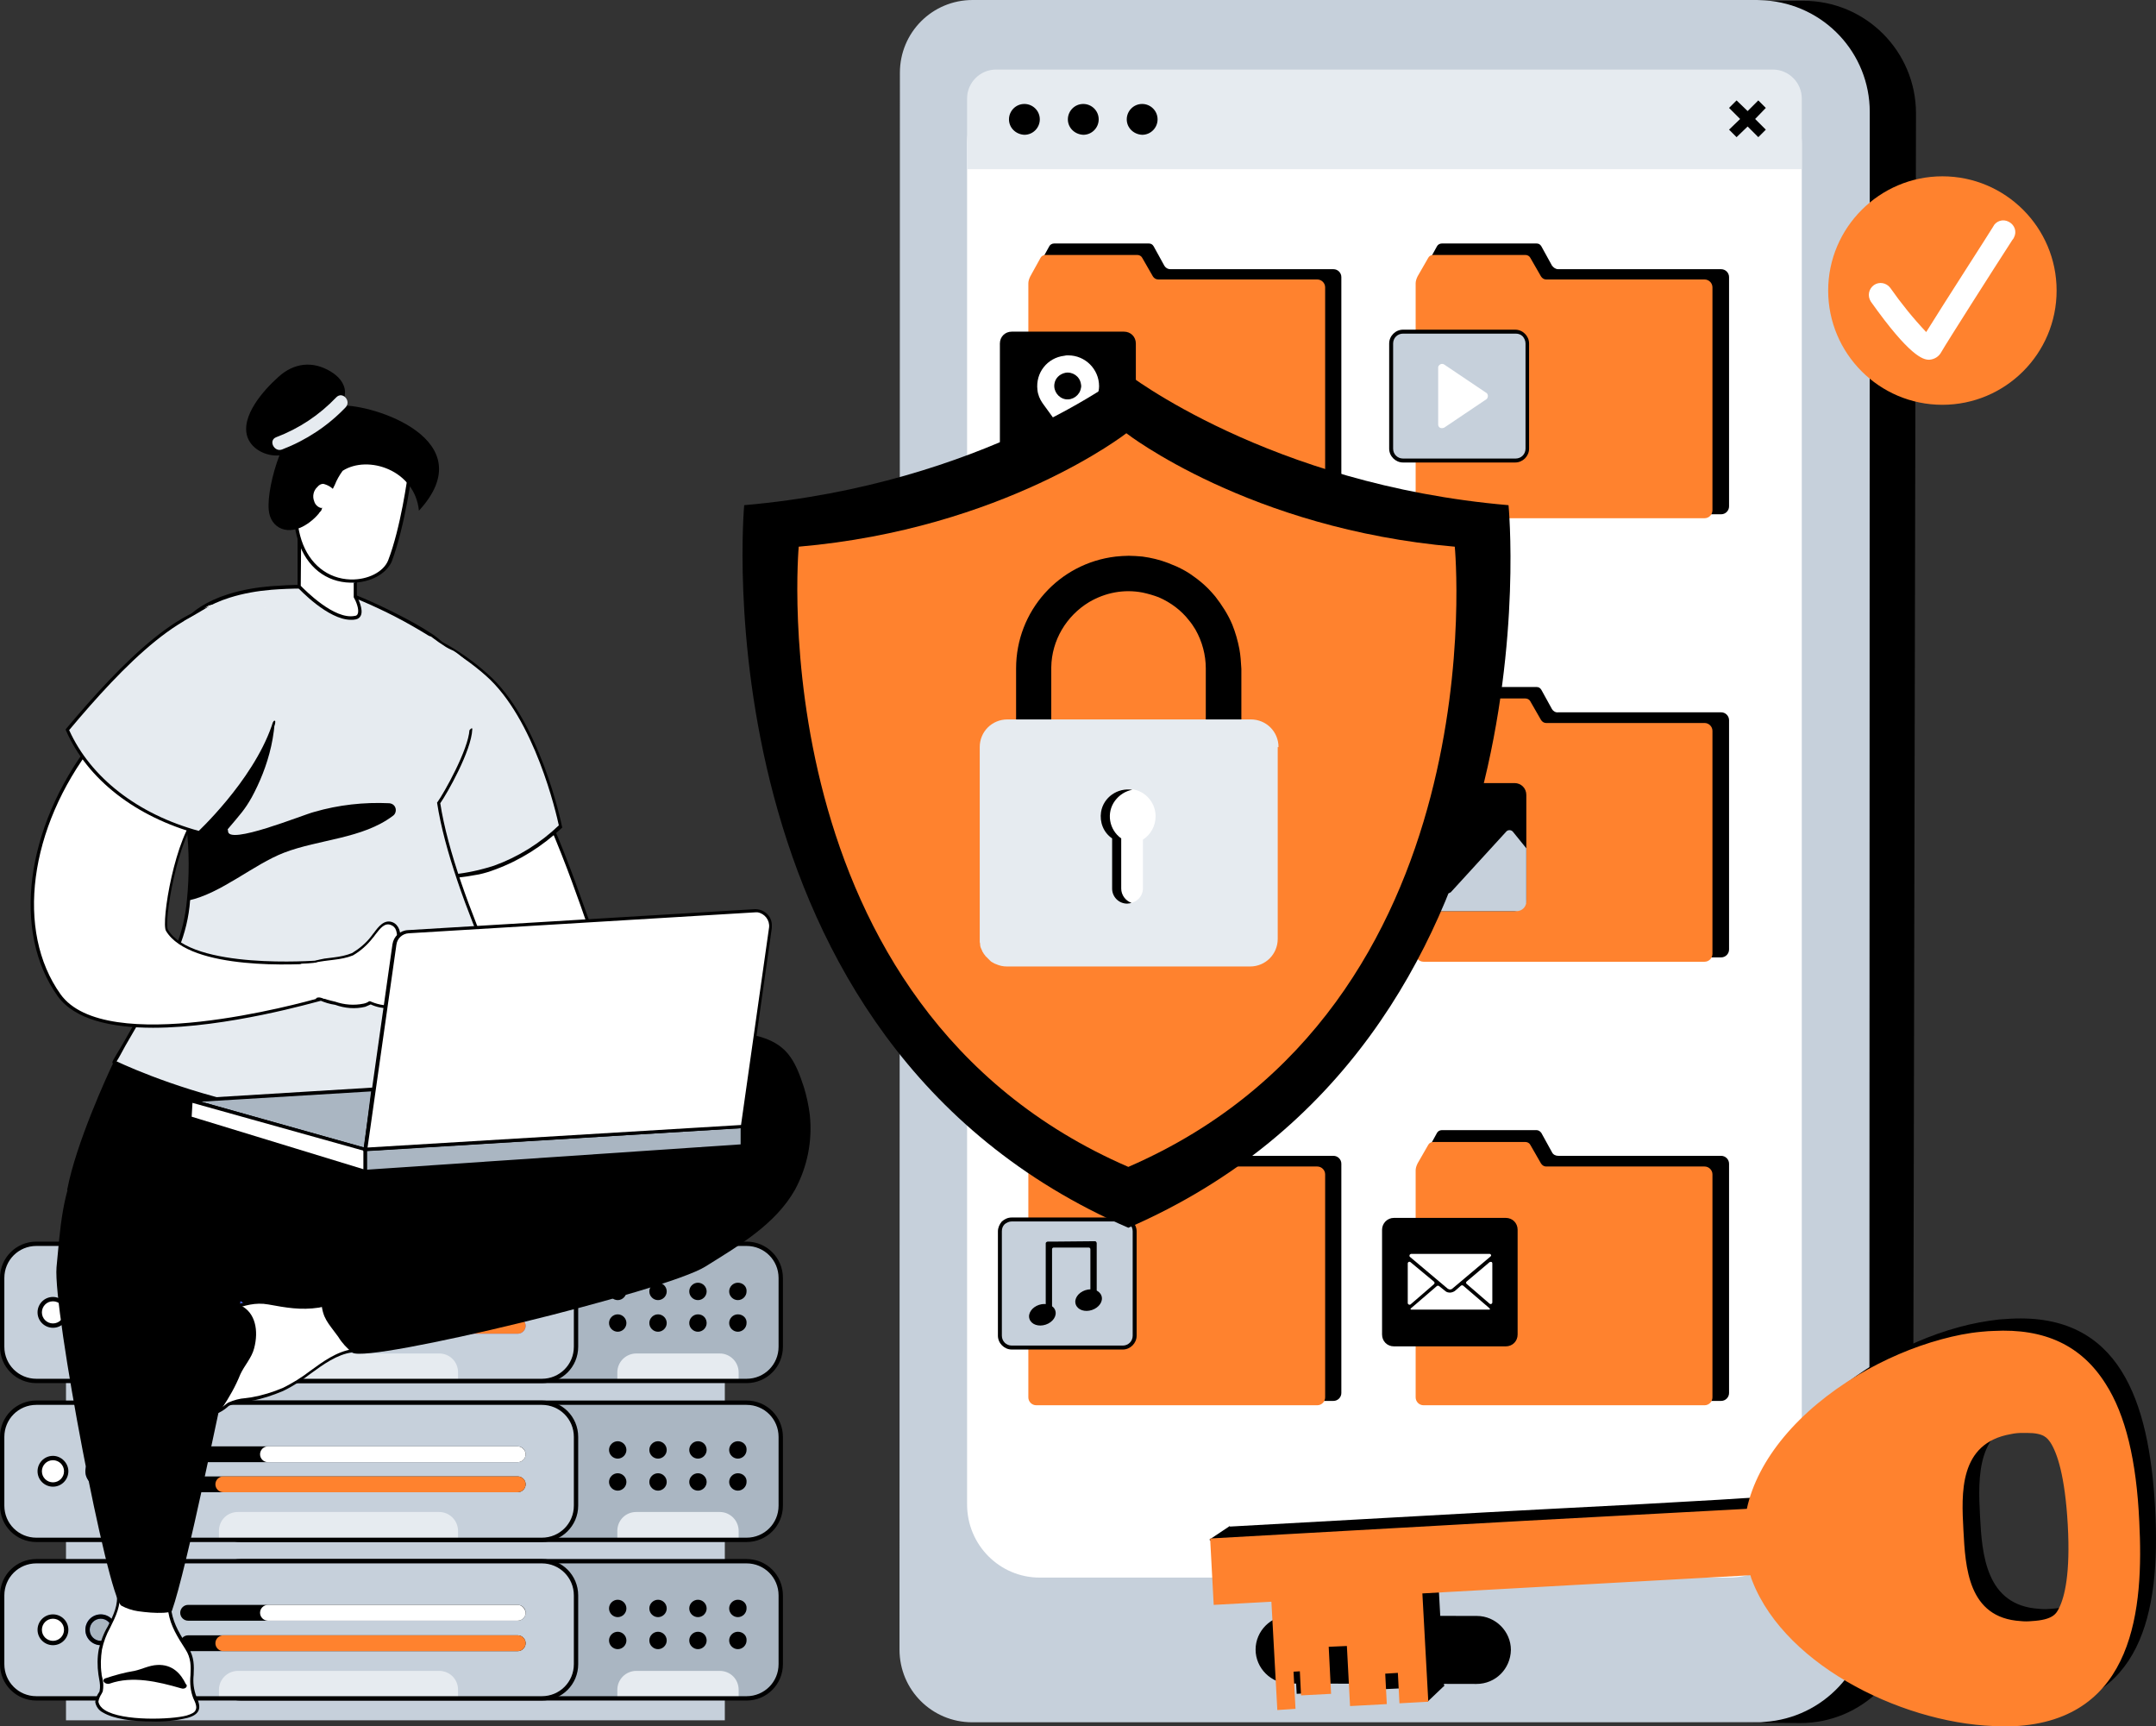 <?xml version="1.0" encoding="UTF-8"?>
<svg xmlns:inkscape="http://www.inkscape.org/namespaces/inkscape" xmlns:sodipodi="http://sodipodi.sourceforge.net/DTD/sodipodi-0.dtd" xmlns="http://www.w3.org/2000/svg" xmlns:svg="http://www.w3.org/2000/svg" x="0px" y="0px" viewBox="0 0 545.528 436.7" xml:space="preserve" id="svg39300" sodipodi:docname="singapore-wordpress-emergency-support-ad-hoc.svg" width="545.528" height="436.7" inkscape:version="1.1 (c4e8f9e, 2021-05-24)"><rect x="0" y="0" width="545.528" height="436.7" fill="#333333" stroke="none"/>  <defs id="defs39304"></defs>  <style type="text/css" id="style38644">	.st0{fill:#EEF6F9;}	.st1{clip-path:url(#SVGID_00000170249119946158149030000017630393517899269772_);}	.st2{fill:#ABCEF4;}	.st3{fill:#AAB6C2;}	.st4{fill:#D2E5F6;}	.st5{fill:#D4E7F8;}	.st6{fill:#C6D0DB;}	.st7{fill:#E6EBF0;}	.st8{fill:#FFFFFF;}	.st9{opacity:0.14;fill:#FFFFFF;enable-background:new    ;}	.st10{opacity:0.5;fill:#FFFFFF;enable-background:new    ;}	.st11{opacity:0.6;fill:#FFFFFF;enable-background:new    ;}	.st12{fill:#8699C4;}	.st13{fill:#6179C4;}	.st14{opacity:0.15;}	.st15{fill:#242424;}	.st16{fill:#FF822E;}	.st17{fill:#D63C24;}	.st18{fill:#FFB923;}	.st19{fill:#C0D9F8;}	.st20{fill:#889BC6;}	.st21{opacity:0.2;fill:#242424;enable-background:new    ;}	.st22{fill:#4C68FA;}	.st23{fill:#ADD0F6;}</style>  <g id="Layer_1" transform="translate(-252.5,-109)">	<g id="Layer_2_00000009569056589680436080000000581267130102006706_">		<g id="Layer_1-2">															<rect x="492.1" y="123.6" class="st8" width="223.4" height="398.1" id="rect38934"></rect>			<path class="st13" d="m 716.2,523 -224.4,-0.5 0.8,-399.1 224.4,0.4 z m -223.3,-1.4 222.4,0.5 0.8,-397.1 -222.4,-0.4 z" id="path38936"></path>			<path d="m 708.8,109.2 -129.1,0.7 v 16.8 l 65.4,0.1 46.6,0.3 c 15.7,0 28.4,12.8 28.4,28.5 0,0 0,0 0,0 l -0.6,324.3 c 0,15.7 -12.8,28.4 -28.5,28.4 0,0 0,0 0,0 l -112,0.2 -0.1,35.2 129.1,1.2 c 15.7,0 28.4,-12.7 28.5,-28.4 l 0.8,-378.8 c 0,-15.7 -12.7,-28.5 -28.5,-28.5 0.1,0 0,0 0,0 z" id="path38938"></path>			<path class="st6" d="m 699.1,109.1 c -0.6,0 -1.3,-0.1 -2,-0.1 H 498.6 c -10.2,0 -18.4,8.2 -18.4,18.4 l -0.1,398.9 c 0,10.2 8.2,18.4 18.4,18.4 h 198.6 c 0.7,0 1.3,0 1.9,-0.1 14.9,-1 26.5,-13.4 26.5,-28.4 l 0.1,-378.9 c 0,-14.8 -11.5,-27.2 -26.5,-28.2 z m 9.3,380.6 c 0,10.2 -8.3,18.4 -18.4,18.4 H 515.6 c -10.2,0 -18.4,-8.3 -18.4,-18.5 V 145.3 c 0,-10.2 8.2,-18.4 18.4,-18.4 v 0 H 690 c 10.2,0 18.4,8.3 18.4,18.4 z" id="path38940"></path>			<path d="m 626.1,535 -47.3,-0.1 c -4.7,0 -8.6,-3.9 -8.6,-8.6 v 0 0 c 0,-4.7 3.9,-8.6 8.6,-8.6 v 0 l 47.4,0.1 c 4.7,0 8.6,3.9 8.6,8.6 v 0 c -0.1,4.8 -3.9,8.6 -8.7,8.6 0,0 0,0 0,0 z" id="path38942"></path>			<g class="st14" id="g38946">				<path class="st15" d="m 594.9,295 h -41.2 c -0.6,0 -1.2,-0.3 -1.5,-0.9 l -2.7,-4.9 c -0.2,-0.5 -0.7,-0.7 -1.2,-0.8 h -24 c -0.5,0 -1,0.3 -1.2,0.7 l -1.2,2.2 c -0.4,0.1 -0.7,0.3 -0.9,0.7 l -2.7,4.7 c -0.3,0.6 -0.5,1.2 -0.5,1.8 V 315 h -4.2 c -1.7,0 -3,1.3 -3,3 v 26.6 c 0,1.7 1.3,3 3,3 h 4.1 v 8.3 c 0,1.1 0.9,2 2,2 h 71.1 c 0.7,0 1.4,-0.4 1.7,-1 h 2.4 c 1.1,0 2,-0.9 2,-2 v -58 c 0,-1 -0.9,-1.9 -2,-1.9 0,0 0,0 0,0 z" id="path38944"></path>			</g>			<path class="st7" d="M 708.5,151.8 H 497.2 v -17.9 c 0,-4 3.3,-7.3 7.3,-7.3 h 196.6 c 4,0 7.3,3.3 7.3,7.3 v 17.9 z" id="path38948"></path>			<path d="m 537.6,139.2 c 0,-2.1 1.7,-3.9 3.9,-3.9 2.1,0 3.9,1.7 3.9,3.9 0,2.1 -1.7,3.9 -3.9,3.9 0,0 0,0 0,0 -2.2,-0.1 -3.9,-1.8 -3.9,-3.9 z" id="path38950"></path>			<path d="m 522.7,139.2 c 0,-2.1 1.7,-3.9 3.9,-3.9 2.1,0 3.9,1.7 3.9,3.9 0,2.1 -1.7,3.9 -3.9,3.9 0,0 0,0 0,0 -2.2,-0.1 -3.9,-1.8 -3.9,-3.9 z" id="path38952"></path>			<path d="m 507.8,139.2 c 0,-2.1 1.7,-3.9 3.9,-3.9 2.1,0 3.9,1.7 3.9,3.9 0,2.1 -1.7,3.9 -3.9,3.9 0,0 0,0 0,0 -2.2,-0.1 -3.9,-1.8 -3.9,-3.9 z" id="path38954"></path>			<polygon points="694.7,137.1 697.4,134.4 699.3,136.3 696.6,139.1 699.3,141.8 697.4,143.7 694.7,141 691.9,143.7 690,141.8 692.8,139.1 690,136.3 691.9,134.4 " id="polygon38956"></polygon>			<path d="m 547.1,176.2 -2.7,-4.9 c -0.3,-0.5 -0.7,-0.7 -1.2,-0.7 h -24 c -0.5,0 -1,0.3 -1.2,0.7 l -2.7,4.9 c -0.3,0.6 -0.5,1.2 -0.5,1.9 v 59 c 0,1.1 0.9,2 2,2 h 73.1 c 1.1,0 2,-0.9 2,-2 v -58 c 0,-1.1 -0.9,-2 -2,-2 h -41.2 c -0.8,0 -1.3,-0.4 -1.6,-0.9 z" id="path38958"></path>			<path class="st16" d="m 544.2,178.9 -2.7,-4.7 c -0.2,-0.4 -0.7,-0.7 -1.2,-0.7 H 517 c -0.5,0 -1,0.3 -1.2,0.7 l -2.6,4.7 c -0.3,0.6 -0.5,1.2 -0.5,1.8 v 57.4 c 0,1.1 0.9,2 2,2 h 71.1 c 1.1,0 2,-0.9 2,-2 v -56.4 c 0,-1.1 -0.9,-2 -2,-2 h -40.2 c -0.6,0 -1.1,-0.3 -1.4,-0.8 z" id="path38960"></path>			<path d="m 645.2,176.2 -2.7,-4.9 c -0.3,-0.5 -0.7,-0.7 -1.2,-0.7 h -24 c -0.5,0 -1,0.3 -1.2,0.7 l -2.7,4.9 c -0.3,0.6 -0.5,1.2 -0.5,1.9 v 59 c 0,1.1 0.9,2 2,2 H 688 c 1.1,0 2,-0.9 2,-2 v -58 c 0,-1.1 -0.9,-2 -2,-2 h -41.2 c -0.7,0 -1.2,-0.4 -1.6,-0.9 z" id="path38962"></path>			<path class="st16" d="m 642.4,178.9 -2.7,-4.7 c -0.2,-0.4 -0.7,-0.7 -1.2,-0.7 h -23.4 c -0.5,0 -1,0.3 -1.2,0.7 l -2.7,4.7 c -0.3,0.6 -0.5,1.2 -0.5,1.8 v 57.4 c 0,1.1 0.9,2 2,2 h 71.1 c 1.1,0 2,-0.9 2,-2 v -56.4 c 0,-1.1 -0.9,-2 -2,-2 h -40.1 c -0.5,0 -1,-0.3 -1.3,-0.8 z" id="path38964"></path>			<path class="st17" d="m 547.1,288.4 -2.7,-4.9 c -0.3,-0.5 -0.7,-0.7 -1.2,-0.7 h -24 c -0.5,0 -1,0.3 -1.2,0.7 l -2.7,4.8 c -0.3,0.6 -0.5,1.2 -0.5,1.9 v 59 c 0,1.1 0.9,2 2,2 h 73.1 c 1.1,0 2,-0.9 2,-2 v -58 c 0,-1.1 -0.9,-2 -2,-2 h -41.2 c -0.8,0 -1.3,-0.3 -1.6,-0.8 z" id="path38966"></path>			<path class="st18" d="m 544.2,291.1 -2.7,-4.7 c -0.2,-0.4 -0.7,-0.7 -1.2,-0.7 H 517 c -0.5,0 -1,0.3 -1.2,0.7 l -2.6,4.7 c -0.3,0.6 -0.5,1.2 -0.5,1.8 v 57.4 c 0,1.1 0.9,2 2,2 h 71.1 c 1.1,0 2,-0.9 2,-2 v -56.4 c 0,-1.1 -0.9,-2 -2,-2 h -40.2 c -0.6,0 -1.1,-0.3 -1.4,-0.8 z" id="path38968"></path>			<path d="m 645.2,288.4 -2.7,-4.9 c -0.3,-0.5 -0.7,-0.7 -1.2,-0.7 h -24 c -0.5,0 -1,0.3 -1.2,0.7 l -2.7,4.8 c -0.3,0.6 -0.5,1.2 -0.5,1.9 v 59 c 0,1.1 0.9,2 2,2 H 688 c 1.1,0 2,-0.9 2,-2 v -58 c 0,-1.1 -0.9,-2 -2,-2 h -41.2 c -0.7,0.1 -1.3,-0.3 -1.6,-0.8 z" id="path38970"></path>			<path class="st16" d="m 642.4,291.1 -2.7,-4.7 c -0.2,-0.4 -0.7,-0.7 -1.2,-0.7 h -23.4 c -0.5,0 -1,0.3 -1.2,0.7 l -2.7,4.7 c -0.3,0.6 -0.5,1.2 -0.5,1.8 v 57.4 c 0,1.1 0.9,2 2,2 h 71.1 c 1.1,0 2,-0.9 2,-2 v -56.4 c 0,-1.1 -0.9,-2 -2,-2 h -40.1 c -0.5,0 -1,-0.3 -1.3,-0.8 z" id="path38972"></path>			<path d="m 547.1,400.5 -2.7,-4.9 c -0.3,-0.4 -0.7,-0.7 -1.2,-0.7 h -24 c -0.5,0 -1,0.3 -1.2,0.7 l -2.7,4.9 c -0.3,0.6 -0.5,1.2 -0.5,1.9 v 59 c 0,1.1 0.9,2 2,2 h 73.1 c 1.1,0 2,-0.9 2,-2 v -58 c 0,-1.1 -0.9,-2 -2,-2 h -41.2 c -0.8,0 -1.3,-0.3 -1.6,-0.9 z" id="path38974"></path>			<path class="st16" d="m 544.2,403.3 -2.7,-4.7 c -0.2,-0.4 -0.7,-0.7 -1.2,-0.7 H 517 c -0.5,0 -1,0.3 -1.2,0.7 l -2.6,4.7 c -0.3,0.6 -0.5,1.2 -0.5,1.8 v 57.4 c 0,1.1 0.9,2 2,2 h 71.1 c 1.1,0 2,-0.9 2,-2 v -56.4 c 0,-1.1 -0.9,-2 -2,-2 h -40.2 c -0.6,0 -1.1,-0.3 -1.4,-0.8 z" id="path38976"></path>			<path d="m 645.2,400.5 -2.7,-4.9 c -0.3,-0.4 -0.7,-0.7 -1.2,-0.7 h -24 c -0.5,0 -1,0.3 -1.2,0.7 l -2.7,4.9 c -0.3,0.6 -0.5,1.2 -0.5,1.9 v 59 c 0,1.1 0.9,2 2,2 H 688 c 1.1,0 2,-0.9 2,-2 v -58 c 0,-1.1 -0.9,-2 -2,-2 h -41.2 c -0.7,0 -1.3,-0.3 -1.6,-0.9 z" id="path38978"></path>			<path class="st16" d="m 642.4,403.3 -2.7,-4.7 c -0.2,-0.4 -0.7,-0.7 -1.2,-0.7 h -23.4 c -0.5,0 -1,0.3 -1.2,0.7 l -2.7,4.7 c -0.3,0.6 -0.5,1.2 -0.5,1.8 v 57.4 c 0,1.1 0.9,2 2,2 h 71.1 c 1.1,0 2,-0.9 2,-2 v -56.4 c 0,-1.1 -0.9,-2 -2,-2 h -40.1 c -0.5,0 -1,-0.3 -1.3,-0.8 z" id="path38980"></path>			<path d="m 508.5,192.9 h 28.4 c 1.7,0 3,1.3 3,3 v 26.6 c 0,1.7 -1.3,3 -3,3 h -28.4 c -1.7,0 -3,-1.3 -3,-3 v -26.6 c 0,-1.7 1.3,-3 3,-3 z" id="path38982"></path>			<path class="st8" d="m 521.8,199 c -4.3,0.5 -7.3,4.3 -6.8,8.6 0.1,1.2 0.6,2.4 1.3,3.4 v 0 l 6.1,8.4 c 0.1,0.2 0.4,0.2 0.6,0.1 0,0 0.1,-0.1 0.1,-0.1 l 6.1,-8.4 c 0.4,-0.6 0.8,-1.3 1,-2 0.2,-0.7 0.4,-1.5 0.4,-2.3 0,-4.3 -3.5,-7.8 -7.8,-7.8 -0.4,0 -0.7,0 -1,0.1 z m 4.2,8.2 c -0.3,1.8 -2.1,3.1 -3.9,2.8 -1.8,-0.3 -3.1,-2.1 -2.8,-3.9 0.2,-1.4 1.3,-2.5 2.8,-2.8 1.8,-0.3 3.6,0.9 3.9,2.8 0.1,0.4 0.1,0.8 0,1.1 z" id="path38984"></path>			<path class="st19" d="m 508.5,309.4 h 28.4 c 1.7,0 3,1.3 3,3 V 339 c 0,1.7 -1.3,3 -3,3 h -28.4 c -1.7,0 -3,-1.3 -3,-3 v -26.6 c 0,-1.6 1.3,-3 3,-3 z" id="path38986"></path>			<path class="st20" d="m 508.5,342.5 c -1.9,0 -3.5,-1.6 -3.5,-3.5 v -26.6 c 0,-1.9 1.6,-3.5 3.5,-3.5 h 28.4 v 0 c 1.9,0 3.5,1.6 3.5,3.5 V 339 c 0,1.9 -1.6,3.5 -3.5,3.5 z m 0,-32.6 c -1.4,0 -2.5,1.1 -2.5,2.5 V 339 c 0,0.7 0.3,1.3 0.7,1.8 0.5,0.5 1.1,0.7 1.8,0.7 v 0 h 28.4 c 1.4,0 2.5,-1.1 2.5,-2.5 v -26.6 c 0,-0.7 -0.3,-1.3 -0.7,-1.8 -0.5,-0.5 -1.1,-0.7 -1.8,-0.7 v 0 z" id="path38988"></path>			<path class="st8" d="m 530.2,316.1 -3.4,-1.9 -1.4,2 c -1.1,-0.3 -2.2,-0.5 -3.4,-0.4 l -0.9,-2.3 -3.7,1 0.5,2.4 c -1,0.5 -1.9,1.2 -2.7,2.1 l -2.2,-1 -1.9,3.5 2,1.4 c -0.3,1.1 -0.5,2.2 -0.4,3.4 l -2.3,0.9 1,3.7 2.4,-0.5 c 0.5,1 1.2,1.9 2.1,2.7 l -1,2.2 3.4,1.9 1.4,-2 c 1.1,0.3 2.2,0.5 3.4,0.4 l 0.9,2.3 3.7,-1 -0.5,-2.4 c 1,-0.5 1.9,-1.2 2.7,-2.1 l 2.2,1 1.9,-3.4 -2,-1.4 c 0.3,-1.1 0.5,-2.2 0.4,-3.4 l 2.3,-0.9 -1,-3.7 -2.4,0.5 c -0.5,-1 -1.2,-1.9 -2.1,-2.7 z m -1.5,13 c -1.9,3.4 -6.1,4.6 -9.5,2.7 -3.4,-1.9 -4.6,-6.1 -2.7,-9.5 1.9,-3.4 6.1,-4.6 9.5,-2.7 0,0 0,0 0.1,0 3.2,1.9 4.4,6.1 2.6,9.5 z" id="path38990"></path>			<path class="st13" d="m 534.2,329.9 -2,3.5 -2.2,-1 c -0.7,0.8 -1.6,1.5 -2.6,2 l 0.5,2.4 -3.9,1.1 -0.9,-2.3 c -1.1,0.1 -2.2,-0.1 -3.3,-0.4 l -1.4,2 -3.5,-2 1,-2.2 c -0.8,-0.7 -1.5,-1.6 -2,-2.6 l -2.4,0.5 -1.1,-3.9 2.3,-0.9 c -0.1,-1.1 0,-2.2 0.4,-3.3 l -2,-1.4 2,-3.5 2.2,1 c 0.7,-0.8 1.6,-1.5 2.6,-2 l -0.5,-2.4 3.9,-1.1 0.9,2.3 c 1.1,-0.1 2.2,0.1 3.3,0.4 l 1.4,-2 3.5,2 -1,2.2 c 0.8,0.7 1.5,1.6 2,2.6 l 2.4,-0.5 1.1,3.9 -2.3,0.9 c 0.1,1.1 0,2.2 -0.4,3.3 z m -2,3.3 1.8,-3.2 -2,-1.4 v -0.1 c 0.4,-1.1 0.5,-2.2 0.4,-3.3 v -0.1 l 2.3,-0.9 -1,-3.6 -2.4,0.5 V 321 c -0.5,-1 -1.2,-1.9 -2.1,-2.6 v 0 l 1,-2.2 -3.2,-1.8 -1.4,2 h -0.1 c -1.1,-0.4 -2.2,-0.5 -3.3,-0.4 h -0.1 l -0.9,-2.3 -3.6,1 0.4,2.4 h -0.1 c -1,0.5 -1.9,1.2 -2.6,2.1 v 0 l -2.2,-1 -1.8,3.2 2,1.4 v 0.1 c -0.4,1.1 -0.5,2.2 -0.4,3.3 v 0.1 l -2.3,0.9 1,3.6 2.4,-0.5 v 0.1 c 0.5,1 1.2,1.9 2.1,2.6 v 0 l -1,2.2 3.2,1.8 1.4,-2 h 0.1 c 1.1,0.3 2.2,0.5 3.3,0.4 v 0 l 0.9,2.3 3.6,-1 -0.5,-2.4 h 0.1 c 1,-0.5 1.9,-1.2 2.6,-2.1 v 0 z" id="path38992"></path>			<path class="st13" d="m 529.6,327.2 c -0.8,3.8 -4.6,6.2 -8.4,5.4 -3.8,-0.8 -6.2,-4.6 -5.4,-8.4 0.8,-3.8 4.6,-6.2 8.4,-5.4 3.8,0.8 6.2,4.6 5.4,8.4 z m -13.7,-3 c -0.8,3.7 1.5,7.4 5.3,8.2 3.7,0.8 7.4,-1.5 8.2,-5.3 0.8,-3.8 -1.5,-7.4 -5.3,-8.2 0,0 0,0 0,0 -3.7,-0.8 -7.3,1.6 -8.2,5.3 0,0 0,0 0,0 z" id="path38994"></path>			<path class="st6" d="m 508.5,417.5 h 28.1 c 1.7,0 3,1.3 3,3 v 26.4 c 0,1.7 -1.3,3 -3,3 h -28.1 c -1.7,0 -3,-1.3 -3,-3 v -26.4 c 0,-1.6 1.3,-3 3,-3 z" id="path38996"></path>			<path d="m 508.5,450.4 c -1.9,0 -3.5,-1.6 -3.5,-3.5 v -26.4 c 0,-0.9 0.4,-1.8 1,-2.5 0.7,-0.6 1.5,-1 2.5,-1 h 28.1 v 0 c 1.9,0 3.5,1.6 3.5,3.5 v 26.4 c 0,1.9 -1.6,3.5 -3.5,3.5 z m 0,-32.4 c -0.7,0 -1.3,0.3 -1.8,0.7 -0.5,0.5 -0.7,1.1 -0.7,1.8 v 26.4 c 0,1.4 1.1,2.5 2.5,2.5 v 0 h 28.1 c 1.4,0 2.5,-1.1 2.5,-2.5 v -26.4 c 0,-1.4 -1.1,-2.5 -2.5,-2.5 v 0 z" id="path38998"></path>			<path d="m 519.5,440.5 c 0.5,1.4 -0.6,3 -2.4,3.6 -1.8,0.6 -3.6,0 -4.1,-1.4 -0.5,-1.4 0.6,-3 2.4,-3.6 1.8,-0.6 3.7,0.1 4.1,1.4 z" id="path39000"></path>			<path d="m 531.2,436.8 c 0.5,1.4 -0.6,3 -2.4,3.6 -1.8,0.6 -3.6,0 -4.1,-1.4 -0.5,-1.4 0.6,-3 2.4,-3.6 1.8,-0.6 3.6,0 4.1,1.4 z" id="path39002"></path>			<path d="m 518.8,423.1 h -1.2 c -0.2,0 -0.5,0.2 -0.5,0.4 v 0 16.2 h 1.6 V 425 c 0,-0.2 0.2,-0.4 0.4,-0.4 h 8.9 c 0.2,0 0.4,0.2 0.4,0.4 v 13.8 h 1.6 v -15.3 c 0,-0.2 -0.2,-0.5 -0.4,-0.5 v 0 z" id="path39004"></path>			<path class="st6" d="m 607.5,192.9 h 28.4 c 1.7,0 3,1.3 3,3 v 26.6 c 0,1.7 -1.3,3 -3,3 h -28.4 c -1.7,0 -3,-1.3 -3,-3 v -26.6 c 0,-1.7 1.3,-3 3,-3 0,0 0,0 0,0 z" id="path39006"></path>			<path d="m 607.5,226 c -1.9,0 -3.5,-1.6 -3.5,-3.5 v -26.6 c 0,-1.9 1.6,-3.5 3.5,-3.5 0,0 0,0 0,0 h 28.4 v 0 c 1.9,0 3.5,1.6 3.5,3.5 v 26.6 c 0,1.9 -1.6,3.5 -3.5,3.5 z m 0,-32.6 c -1.4,0 -2.5,1.1 -2.5,2.5 v 26.6 c 0,1.4 1.1,2.5 2.5,2.5 v 0 H 636 c 1.4,0 2.5,-1.1 2.5,-2.5 v -26.6 c 0,-0.7 -0.3,-1.3 -0.7,-1.8 -0.5,-0.5 -1.1,-0.7 -1.8,-0.7 v 0 z" id="path39008"></path>			<path class="st8" d="m 628.6,208.4 -10.7,-7.2 c -0.5,-0.3 -1.1,-0.1 -1.4,0.4 -0.1,0.1 -0.1,0.3 -0.1,0.4 v 14.4 c 0,0.6 0.5,1 1.1,0.9 0.2,0 0.3,-0.1 0.4,-0.1 l 10.7,-7.2 c 0.4,-0.3 0.5,-1 0.2,-1.4 -0.1,-0.1 -0.1,-0.2 -0.2,-0.2 z" id="path39010"></path>			<path d="m 607.5,307.1 h 28.2 c 1.7,0 3,1.3 3,3 v 26.4 c 0,1.7 -1.3,3 -3,3 h -28.2 c -1.7,0 -3,-1.3 -3,-3 v -26.4 c 0,-1.7 1.3,-3 3,-3 0,0 0,0 0,0 z" id="path39012"></path>			<path class="st6" d="m 638.7,323.6 v 13.5 c 0,1.3 -1.1,2.4 -2.4,2.4 h -29.5 c -1.3,0 -2.4,-1.1 -2.4,-2.4 v -3.8 l 5.1,-5.7 c 0.4,-0.5 1.1,-0.5 1.6,-0.1 0,0 0,0 0.1,0.1 l 6.8,7 c 0.4,0.5 1.1,0.5 1.6,0.1 0,0 0,0 0.1,-0.1 l 13.9,-15.2 c 0.4,-0.5 1.2,-0.5 1.6,-0.1 0,0 0.1,0.1 0.1,0.1 z" id="path39014"></path>			<path class="st8" d="m 619,315.6 c 0,-2.3 -1.8,-4.1 -4.1,-4.1 -2.3,0 -4.1,1.8 -4.1,4.1 0,2.3 1.8,4.1 4.1,4.1 2.2,0 4.1,-1.8 4.1,-4.1 z" id="path39016"></path>			<path d="m 605.2,417.1 h 28.3 c 1.7,0 3,1.3 3,3 v 26.5 c 0,1.7 -1.3,3 -3,3 h -28.3 c -1.7,0 -3,-1.3 -3,-3 v -26.5 c 0,-1.6 1.3,-3 3,-3 z" id="path39018"></path>			<path class="st8" d="m 618.8,435 -9.5,-8 c -0.2,-0.1 -0.2,-0.4 -0.1,-0.6 0.1,-0.1 0.2,-0.1 0.3,-0.2 h 19.9 c 0.2,0 0.4,0.2 0.4,0.4 0,0.1 -0.1,0.2 -0.2,0.3 l -9.5,8 c -0.4,0.4 -0.9,0.4 -1.3,0.1 z" id="path39020"></path>			<path class="st8" d="m 615.3,433.9 -5.9,5.1 c -0.2,0.1 -0.4,0.1 -0.6,-0.1 -0.1,-0.1 -0.1,-0.2 -0.1,-0.3 v -10 c 0,-0.2 0.2,-0.4 0.4,-0.4 0.1,0 0.2,0 0.3,0.1 l 5.9,4.9 c 0.2,0.2 0.3,0.4 0,0.7 0.1,-0.1 0.1,-0.1 0,0 z" id="path39022"></path>			<path class="st8" d="m 629.5,440.2 c 0,0.1 -0.1,0.1 -0.2,0.1 h -19.7 c -0.1,0 -0.1,0 -0.2,-0.1 0,-0.1 0,-0.1 0.1,-0.2 l 0.1,-0.1 6.4,-5.5 c 0.2,-0.2 0.5,-0.2 0.7,0 l 1.5,1.2 c 0.3,0.3 0.8,0.4 1.2,0.4 0.4,0 0.9,-0.2 1.2,-0.4 l 1.5,-1.3 c 0.2,-0.2 0.5,-0.2 0.7,0 l 6.4,5.5 0.1,0.1 c 0.2,0.2 0.2,0.2 0.2,0.3 z" id="path39024"></path>			<path class="st8" d="m 630.1,428.6 v 9.9 c 0,0.2 -0.2,0.4 -0.4,0.4 -0.1,0 -0.2,0 -0.3,-0.1 l -5.8,-5 c -0.2,-0.2 -0.2,-0.4 0,-0.6 0,0 0,0 0,0 l 5.8,-4.9 c 0.2,-0.1 0.4,-0.1 0.6,0 0.1,0.2 0.1,0.3 0.1,0.3 z" id="path39026"></path>						<path d="m 634.2,236.8 c -60.6,-5.2 -96.8,-33.5 -96.8,-33.5 0,0 -36,28.2 -96.6,33.5 0,0 -12.4,135.4 97.2,182.8 109.4,-47.5 96.2,-182.8 96.2,-182.8 z" id="path39030"></path>			<path class="st16" d="m 538,404.2 c -94,-40.7 -83.4,-156.9 -83.4,-156.9 51.9,-4.5 82.9,-28.7 82.9,-28.7 0,0 31.1,24.2 83.1,28.7 0,0.1 11.2,116.2 -82.6,156.9 z" id="path39032"></path>			<path d="m 566.1,273.2 c -0.4,-2.1 -1,-4.2 -1.8,-6.2 -1.1,-2.6 -2.6,-4.9 -4.3,-7.1 -0.6,-0.7 -1.2,-1.4 -1.8,-2 -1.1,-1.1 -2.4,-2.2 -3.7,-3.1 -1.3,-1 -2.8,-1.8 -4.3,-2.5 -0.7,-0.3 -1.5,-0.6 -2.2,-0.9 -2.1,-0.8 -4.2,-1.3 -6.4,-1.6 -1.2,-0.1 -2.3,-0.2 -3.5,-0.2 -1.1,0 -2.2,0.1 -3.3,0.2 -14.4,1.7 -25.2,13.8 -25.2,28.3 V 321 h 57 v -42.8 c -0.1,-1.7 -0.2,-3.4 -0.5,-5 z m -47.6,38.9 v -34.3 c 0.1,-6.8 3.8,-13 9.6,-16.5 4.1,-2.4 8.8,-3.3 13.5,-2.4 1.4,0.3 2.8,0.7 4.1,1.2 3,1.3 5.7,3.3 7.7,5.9 0.6,0.7 1.1,1.5 1.6,2.3 1.7,3 2.6,6.4 2.6,9.8 V 312 h -39.1 z" id="path39034"></path>			<path class="st7" d="m 575.8,298 v 48.5 c 0,3.9 -3.1,7 -7,7 h -61.5 c -1,0 -1.9,-0.2 -2.8,-0.6 -0.3,-0.1 -0.5,-0.2 -0.8,-0.4 l -0.2,-0.1 c -0.2,-0.1 -0.3,-0.2 -0.5,-0.4 l -0.3,-0.3 -0.1,-0.1 -0.3,-0.3 -0.3,-0.3 -0.2,-0.2 -0.1,-0.2 c -0.1,-0.1 -0.1,-0.1 -0.2,-0.2 -0.1,-0.2 -0.2,-0.3 -0.3,-0.5 -0.1,-0.1 -0.2,-0.3 -0.2,-0.4 0,-0.1 -0.1,-0.2 -0.1,-0.2 -0.1,-0.2 -0.2,-0.5 -0.3,-0.7 v 0 c 0,-0.2 -0.1,-0.3 -0.1,-0.5 0,-0.1 0,-0.2 0,-0.3 0,-0.2 -0.1,-0.3 -0.1,-0.5 0,-0.3 0,-0.5 0,-0.8 V 298 c 0,-3.9 3.1,-7 7,-7 H 569 c 3.9,0 7,3.1 7,7 z" id="path39036"></path>			<path class="st8" d="m 544.9,315.5 c 0,-3.8 -3.1,-6.9 -6.8,-6.9 -3.8,0 -6.9,3.1 -6.9,6.8 0,2.2 1.1,4.3 2.9,5.6 v 12.7 c 0,2.1 1.7,3.8 3.8,3.8 0,0 0,0 0,0 v 0 c 2.1,0 3.8,-1.7 3.8,-3.8 0,0 0,0 0,0 v -12.3 c 1.9,-1.2 3.2,-3.4 3.2,-5.9 z" id="path39038"></path>			<path d="m 536.2,333.8 v -12.7 c -3.1,-2.2 -3.8,-6.5 -1.6,-9.5 1.1,-1.5 2.7,-2.5 4.4,-2.8 -3.7,-0.6 -7.3,1.9 -7.9,5.6 -0.4,2.6 0.6,5.2 2.8,6.7 v 12.7 c 0,2.1 1.7,3.8 3.8,3.8 0,0 0,0 0,0 v 0 c 0.4,0 0.8,-0.1 1.1,-0.2 -1.5,-0.5 -2.6,-2 -2.6,-3.6 z" id="path39040"></path>			<path d="m 564.5,510.9 14.6,-0.8 1.5,27.4 3.7,-0.2 -0.5,-9.4 2.5,-0.1 0.3,6.1 6.7,-0.4 -0.6,-11.9 5.5,-0.3 0.8,15.2 8.4,-0.4 -0.4,-7.7 4.2,-0.2 0.4,7.7 6.3,-0.3 -1.5,-27.4 83.8,-4.6 v 0 c 0.2,0.6 0.4,1.2 0.7,1.8 8.4,21.4 39.2,36.5 62.9,36.4 0.9,0 1.8,0 2.7,-0.1 27.4,-1.4 32.8,-23.9 31.3,-51.2 -1.5,-27.3 -9.1,-49.3 -36.5,-47.9 -1,0.1 -2,0.1 -3,0.2 -3.4,0.4 -6.7,1 -10,1.9 -7.4,2 -14.4,5.1 -20.9,9 -13.9,8.3 -25.3,20.5 -28.1,34 v 0 l -5.5,0.3 -6.3,0.4 -19.4,1.1 -24.9,1.3 -14.9,0.8 -64.8,3.6 z m 201.3,-43.2 c 1,-0.2 1.9,-0.3 2.9,-0.3 5.7,-0.3 6.7,1.3 7.6,2.8 1.7,2.7 3.8,8.5 4.5,21 0.7,12.5 -0.9,18.5 -2.3,21.3 -0.8,1.5 -1.6,3.2 -7.2,3.5 v 0 c -0.9,0.1 -1.9,0.1 -2.8,0 -13.5,-0.8 -14.5,-13.7 -15,-23.5 -0.5,-9.8 -1,-22.5 12.3,-24.8 z" id="path39042"></path>			<polygon points="563,502 568.9,499.8 563.6,495.1 558.5,498.5 " id="polygon39044"></polygon>			<polygon points="610.2,536.8 613.9,530.8 617.9,535.5 613.7,539.5 " id="polygon39046"></polygon>			<path class="st16" d="m 559.9,514.5 14.6,-0.8 1.5,27.4 3.7,-0.2 -0.5,-9.4 2.5,-0.1 0.3,6.1 6.7,-0.4 -0.6,-12 5.5,-0.3 0.8,15.2 8.4,-0.5 -0.4,-7.7 4.2,-0.2 0.4,7.7 6.3,-0.3 -1.5,-27.4 83.9,-4.6 v 0 c 0.2,0.6 0.4,1.2 0.6,1.8 8.4,21.4 39.2,36.5 62.9,36.4 0.9,0 1.8,0 2.7,-0.1 27.4,-1.4 32.8,-23.9 31.3,-51.2 -1.5,-27.3 -9.1,-49.3 -36.5,-47.9 -1,0 -2,0.1 -3,0.2 -3.4,0.4 -6.7,1 -10,1.9 -7.4,2 -14.4,5.1 -20.9,9 -13.9,8.3 -25.3,20.5 -28.1,34 v 0 l -5.5,0.3 -6.3,0.4 -19.4,1.1 -24.9,1.3 -14.9,0.8 -64.8,3.6 z m 201.3,-43.2 c 1,-0.2 1.9,-0.3 2.9,-0.3 5.7,-0.3 6.7,1.3 7.6,2.8 1.7,2.7 3.8,8.5 4.5,21 0.7,12.5 -0.9,18.5 -2.3,21.3 -0.8,1.5 -1.6,3.2 -7.2,3.5 h -0.1 c -0.9,0.1 -1.9,0.1 -2.8,0 -13.5,-0.9 -14.5,-13.7 -15,-23.5 -0.5,-9.8 -0.9,-22.5 12.4,-24.8 z" id="path39048"></path>			<path class="st16" d="m 759.5,545.7 h -0.3 c -23.6,0 -54.7,-14.7 -63.3,-36.7 -0.2,-0.5 -0.4,-1 -0.5,-1.5 l -83,4.6 1.5,27.4 -7.3,0.4 -0.4,-7.7 -3.2,0.2 0.4,7.7 -9.3,0.5 -0.8,-15.2 -4.6,0.2 0.6,11.9 -7.6,0.4 -0.3,-6.1 -1.6,0.1 0.5,9.4 -4.6,0.3 -1.5,-27.4 -14.6,0.8 -0.9,-16.8 80.1,-4.5 55.7,-3 c 2.7,-12.5 13,-24.8 28.2,-33.9 6.6,-3.9 13.7,-7 21.1,-9 3.3,-0.9 6.7,-1.6 10.1,-1.9 1.2,-0.1 2.1,-0.2 3,-0.2 13,-0.7 22.3,3.7 28.4,13.4 5,7.8 7.8,19.3 8.5,34.9 1.1,21.5 -1,50.2 -31.8,51.7 -0.8,0 -1.6,0 -2.5,0 z m -0.3,-0.9 c 1,0 1.9,0 2.7,-0.1 23.1,-1.2 32.6,-16.8 30.9,-50.8 -0.8,-15.5 -3.5,-26.8 -8.4,-34.5 -5.9,-9.3 -14.9,-13.6 -27.5,-12.9 -0.9,0 -1.8,0.1 -3,0.2 -3.4,0.4 -6.7,1 -9.9,1.9 -7.3,2 -14.3,5 -20.8,9 -15.2,9.1 -25.3,21.4 -27.9,33.7 v 0.5 l -0.4,-0.1 -11.9,0.6 -59.1,3.2 -64.3,3.6 0.8,14.9 14.6,-0.8 1.5,27.4 2.8,-0.1 -0.5,-9.4 3.4,-0.2 0.3,6.1 5.8,-0.3 -0.7,-12 6.4,-0.3 0.8,15.2 7.4,-0.4 -0.4,-7.7 5.1,-0.3 0.4,7.7 5.4,-0.3 -1.5,-27.4 h 0.5 l 84.2,-4.7 0.1,0.4 c 0.2,0.6 0.4,1.2 0.6,1.8 8.6,21.5 39.2,36.1 62.6,36.1 z m 6,-24.6 c -0.5,0 -1,0 -1.5,0 -14.2,-0.9 -14.9,-14.8 -15.4,-23.9 -0.5,-9.1 -1.2,-22.9 12.8,-25.3 1,-0.2 2,-0.3 2.9,-0.3 5.9,-0.3 7.1,1.5 8,3 1.7,2.7 3.9,8.6 4.6,21.2 0.7,12.6 -0.9,18.6 -2.3,21.5 -0.8,1.6 -1.8,3.5 -7.6,3.8 -0.5,-0.1 -1,0 -1.5,0 z m 0.2,-48.7 c -0.4,0 -0.8,0 -1.3,0 -0.9,0 -1.9,0.1 -2.8,0.3 v 0 c -13.2,2.3 -12.5,15 -12,24.3 0.5,9.3 1.1,22.2 14.5,23 0.9,0.1 1.8,0.1 2.8,0 5.4,-0.3 6.2,-1.9 6.9,-3.3 1.4,-2.8 2.9,-8.7 2.2,-21.1 -0.7,-12.4 -2.7,-18.2 -4.4,-20.8 -0.8,-1.1 -1.6,-2.4 -5.9,-2.4 z" id="path39050"></path>			<path class="st16" d="m 772.879,182.504 c 0,16 -13,28.9 -28.9,28.9 -16,0 -28.9,-13 -28.9,-28.9 0,-15.9 13,-28.9 28.9,-28.9 15.9,0 28.9,12.9 28.9,28.9 z" id="path39052"></path>			<rect x="269.2" y="538.7" class="st6" width="166.7" height="5.5" id="rect39054"></rect>			<rect x="269.2" y="498.5" class="st6" width="166.7" height="5.5" id="rect39056"></rect>			<rect x="269.2" y="458.4" class="st6" width="166.7" height="5.5" id="rect39058"></rect>			<path class="st8" d="m 740.579,200.004 c -1.5,0 -4.9,-0.9 -14.7,-14.7 -0.9,-1.4 -0.6,-3.2 0.8,-4.2 1.3,-0.9 3.1,-0.6 4.1,0.7 2.8,4 5.8,7.7 9.1,11.2 4.2,-6.8 16.4,-25.7 16.9,-26.6 0.7,-1.5 2.5,-2.1 4,-1.3 1.5,0.8 2.1,2.5 1.3,4 -0.1,0.2 -0.2,0.4 -0.4,0.6 -4.6,7.1 -16.7,26.1 -18,28.4 -0.6,1.1 -1.7,1.8 -3,1.9 z" id="path39060"></path>			<path class="st3" d="m 313.5,504 h 127.9 c 4.8,0 8.6,3.9 8.6,8.6 V 530 c 0,4.8 -3.9,8.7 -8.6,8.7 H 313.5 c -4.8,0 -8.6,-3.9 -8.6,-8.7 v -17.4 c 0,-4.8 3.9,-8.6 8.6,-8.6 z" id="path39062"></path>			<path class="st7" d="m 434.6,531.7 h -21.1 c -2.6,0 -4.8,2.1 -4.8,4.8 0,0 0,0 0,0 v 2.2 h 30.7 v -2.2 c 0,-2.7 -2.1,-4.8 -4.8,-4.8 0,0 0,0 0,0 z" id="path39064"></path>			<path d="M 441.4,539.2 H 313.5 c -5.1,0 -9.2,-4.1 -9.2,-9.2 v -17.4 c 0,-5.1 4.1,-9.2 9.2,-9.2 h 127.9 c 5.1,0 9.2,4.1 9.2,9.2 V 530 c 0,5.1 -4.1,9.2 -9.2,9.2 z M 313.5,504.5 c -4.5,0 -8.1,3.6 -8.1,8.1 V 530 c 0,4.5 3.6,8.1 8.1,8.1 h 127.9 c 4.5,0 8.1,-3.6 8.1,-8.1 v -17.4 c 0,-4.5 -3.6,-8.1 -8.1,-8.1 z" id="path39066"></path>			<path class="st6" d="m 261.7,504 h 127.9 c 4.8,0 8.6,3.9 8.6,8.6 V 530 c 0,4.8 -3.9,8.7 -8.6,8.7 H 261.7 c -4.8,0 -8.7,-3.9 -8.7,-8.7 v -17.4 c 0.1,-4.8 4,-8.6 8.7,-8.6 z" id="path39068"></path>			<path class="st7" d="m 363.6,531.7 h -50.9 c -2.6,0 -4.8,2.1 -4.8,4.8 0,0 0,0 0,0 v 2.2 h 60.5 v -2.2 c 0,-2.7 -2.1,-4.8 -4.8,-4.8 z" id="path39070"></path>			<path d="M 389.6,539.2 H 261.7 c -5.1,0 -9.2,-4.1 -9.2,-9.2 v -17.4 c 0,-5.1 4.1,-9.2 9.2,-9.2 h 127.9 c 5.1,0 9.2,4.1 9.2,9.2 V 530 c 0,5.1 -4.1,9.2 -9.2,9.2 z M 261.7,504.5 c -4.5,0 -8.1,3.6 -8.1,8.1 V 530 c 0,4.5 3.6,8.1 8.1,8.1 h 127.9 c 4.5,0 8.1,-3.6 8.1,-8.1 v -17.4 c 0,-4.5 -3.6,-8.1 -8.1,-8.1 z" id="path39072"></path>			<path d="m 383.5,522.7 h -83.4 c -1.1,0 -2,0.9 -2,2 0,1.1 0.9,2 2,2 h 83.4 c 1.1,0 2,-0.9 2,-2 0,-1.1 -0.9,-2 -2,-2 z" id="path39074"></path>			<path class="st16" d="M 383.5,522.7 H 309 c -1.1,0 -2,0.9 -2,2 0,1.1 0.9,2 2,2 h 74.5 c 1.1,0 2,-0.9 2,-2 0,-1.1 -0.9,-2 -2,-2 z" id="path39076"></path>			<path d="m 383.5,515 h -83.4 c -1.1,0 -2,0.9 -2,2 0,1.1 0.9,2 2,2 h 83.4 c 1.1,0 2,-0.9 2,-2 0,-1.1 -0.9,-2 -2,-2 z" id="path39078"></path>			<path class="st8" d="m 383.5,515 h -63.2 c -1.1,0 -2,0.9 -2,2 0,1.1 0.9,2 2,2 h 63.2 c 1.1,0 2,-0.9 2,-2 -0.1,-1.1 -1,-2 -2,-2 z" id="path39080"></path>			<path class="st8" d="m 265.9,518 c -1.9,0 -3.3,1.5 -3.3,3.4 0,1.9 1.5,3.3 3.4,3.3 1.8,0 3.3,-1.5 3.3,-3.4 -0.1,-1.9 -1.6,-3.4 -3.4,-3.3 0,-0.1 0,-0.1 0,0 z" id="path39082"></path>			<path d="m 265.9,517.4 c -2.2,0 -3.9,1.8 -3.9,3.9 0,2.2 1.8,3.9 3.9,3.9 2.2,0 3.9,-1.8 3.9,-3.9 0,-2.2 -1.8,-3.9 -3.9,-3.9 z m 0,6.7 c -1.5,0 -2.8,-1.2 -2.8,-2.8 0,-1.5 1.2,-2.8 2.8,-2.8 1.5,0 2.8,1.2 2.8,2.8 0,1.6 -1.3,2.8 -2.8,2.8 0,0 0,0 0,0 z" id="path39084"></path>			<path class="st3" d="m 278,518 c -1.9,0 -3.4,1.5 -3.4,3.4 0,1.9 1.5,3.4 3.4,3.4 1.9,0 3.4,-1.5 3.4,-3.4 0,0 0,0 0,0 -0.1,-2 -1.6,-3.4 -3.4,-3.4 z" id="path39086"></path>			<path class="st13" d="m 278,525.2 c -2.1,0 -3.9,-1.7 -3.9,-3.9 0,-2.2 1.7,-3.9 3.9,-3.9 2.1,0 3.9,1.7 3.9,3.9 0,2.2 -1.8,3.9 -3.9,3.9 0,0 0,0 0,0 z m 0,-6.7 c -1.6,0 -2.8,1.3 -2.8,2.8 0,1.6 1.3,2.8 2.8,2.8 1.6,0 2.8,-1.3 2.8,-2.8 -0.1,-1.5 -1.3,-2.8 -2.8,-2.8 z" id="path39088"></path>			<path d="m 278,517.4 c -2.2,0 -3.9,1.8 -3.9,3.9 0,2.2 1.8,3.9 3.9,3.9 2.2,0 3.9,-1.8 3.9,-3.9 0,-2.2 -1.8,-3.9 -3.9,-3.9 z m 0,6.7 c -1.5,0 -2.8,-1.2 -2.8,-2.8 0,-1.5 1.2,-2.8 2.8,-2.8 1.5,0 2.8,1.2 2.8,2.8 0,1.6 -1.3,2.8 -2.8,2.8 0,0 0,0 0,0 z" id="path39090"></path>			<rect x="281.3" y="520.2" class="st22" width="7.1" height="2.3" id="rect39092"></rect>			<path d="m 439.2,513.7 c -1.2,0 -2.2,1 -2.2,2.2 0,1.2 1,2.2 2.2,2.2 1.2,0 2.2,-1 2.2,-2.2 0,0 0,0 0,0 0.1,-1.2 -0.9,-2.2 -2.2,-2.2 z" id="path39094"></path>			<path d="m 439.2,521.8 c -1.2,0 -2.2,1 -2.2,2.2 0,1.2 1,2.2 2.2,2.2 1.2,0 2.2,-1 2.2,-2.2 0.1,-1.2 -0.9,-2.2 -2.2,-2.2 0.1,0 0.1,0 0,0 z" id="path39096"></path>			<path d="m 429.1,513.7 c -1.2,0 -2.2,1 -2.2,2.2 0,1.2 1,2.2 2.2,2.2 1.2,0 2.2,-1 2.2,-2.2 0,0 0,0 0,0 0,-1.2 -1,-2.2 -2.2,-2.2 z" id="path39098"></path>			<path d="m 429.1,521.8 c -1.2,0 -2.2,1 -2.2,2.2 0,1.2 1,2.2 2.2,2.2 1.2,0 2.2,-1 2.2,-2.2 0,-1.2 -0.9,-2.2 -2.2,-2.2 0,0 0,0 0,0 z" id="path39100"></path>			<path d="m 419,513.7 c -1.2,0 -2.2,1 -2.2,2.2 0,1.2 1,2.2 2.2,2.2 1.2,0 2.2,-1 2.2,-2.2 0,0 0,0 0,0 0,-1.2 -1,-2.2 -2.2,-2.2 z" id="path39102"></path>			<path d="m 419,521.8 c -1.2,0 -2.2,1 -2.2,2.2 0,1.2 1,2.2 2.2,2.2 1.2,0 2.2,-1 2.2,-2.2 0,-1.2 -1,-2.2 -2.2,-2.2 z" id="path39104"></path>			<path d="m 408.8,513.7 c -1.2,0 -2.2,1 -2.2,2.2 0,1.2 1,2.2 2.2,2.2 1.2,0 2.2,-1 2.2,-2.2 0,0 0,0 0,0 0,-1.2 -1,-2.2 -2.2,-2.2 z" id="path39106"></path>			<path d="m 408.8,521.8 c -1.2,0 -2.2,1 -2.2,2.2 0,1.2 1,2.2 2.2,2.2 1.2,0 2.2,-1 2.2,-2.2 0,-1.2 -1,-2.2 -2.2,-2.2 0,0 0,0 0,0 z" id="path39108"></path>			<path class="st3" d="m 313.5,463.9 h 127.9 c 4.8,0 8.6,3.9 8.6,8.6 v 17.4 c 0,4.8 -3.9,8.6 -8.6,8.6 H 313.5 c -4.8,0 -8.6,-3.9 -8.6,-8.6 v -17.4 c 0,-4.8 3.9,-8.6 8.6,-8.6 z" id="path39110"></path>			<path class="st7" d="m 434.6,491.5 h -21.1 c -2.7,0 -4.8,2.1 -4.8,4.8 v 2.2 h 30.7 v -2.2 c 0,-2.6 -2.1,-4.8 -4.8,-4.8 0,0 0,0 0,0 z" id="path39112"></path>			<path d="M 441.4,499.1 H 313.5 c -5.1,0 -9.2,-4.1 -9.2,-9.2 v -17.4 c 0,-5.1 4.1,-9.2 9.2,-9.2 h 127.9 c 5.1,0 9.2,4.1 9.2,9.2 v 17.4 c 0,5.1 -4.1,9.2 -9.2,9.2 z M 313.5,464.4 c -4.5,0 -8.1,3.6 -8.1,8.1 v 0 17.4 c 0,4.5 3.6,8.1 8.1,8.1 h 127.9 c 4.5,0 8.1,-3.6 8.1,-8.1 v -17.4 c 0,-4.5 -3.6,-8.1 -8.1,-8.1 z" id="path39114"></path>			<path class="st6" d="m 261.7,463.9 h 127.9 c 4.8,0 8.6,3.9 8.6,8.6 v 17.4 c 0,4.8 -3.9,8.6 -8.6,8.6 H 261.7 c -4.8,0 -8.7,-3.9 -8.7,-8.6 v -17.4 c 0.1,-4.8 4,-8.6 8.7,-8.6 z" id="path39116"></path>			<path class="st7" d="m 363.6,491.5 h -50.9 c -2.7,0 -4.8,2.1 -4.8,4.8 v 2.2 h 60.5 v -2.2 c 0,-2.6 -2.1,-4.8 -4.8,-4.8 0,0 0,0 0,0 z" id="path39118"></path>			<path d="M 389.6,499.1 H 261.7 c -5.1,0 -9.2,-4.1 -9.2,-9.2 v -17.4 c 0,-5.1 4.1,-9.2 9.2,-9.2 h 127.9 c 5.1,0 9.2,4.1 9.2,9.2 v 17.4 c 0,5.1 -4.2,9.2 -9.2,9.2 z M 261.7,464.4 c -4.5,0 -8.1,3.6 -8.1,8.1 0,0 0,0 0,0 v 17.4 c 0,4.5 3.6,8.1 8.1,8.1 h 127.9 c 4.5,0 8.1,-3.6 8.1,-8.1 v -17.4 c 0,-4.5 -3.6,-8.1 -8.1,-8.1 z" id="path39120"></path>			<path d="m 383.5,482.5 h -83.4 c -1.1,0 -2,0.9 -2,2 0,1.1 0.9,2 2,2 h 83.4 c 1.1,0 2,-0.9 2,-2 0,-1.1 -0.9,-2 -2,-2 z" id="path39122"></path>			<path class="st16" d="M 383.5,482.5 H 309 c -1.1,0 -2,0.9 -2,2 0,1.1 0.9,2 2,2 h 74.5 c 1.1,0 2,-0.9 2,-2 0,-1.1 -0.9,-2 -2,-2 z" id="path39124"></path>			<path d="m 383.5,474.9 h -83.4 c -1.1,0 -2,0.9 -2,2 0,1.1 0.9,2 2,2 h 83.4 c 1.1,0 2,-0.9 2,-2 0,-1.1 -0.9,-2 -2,-2 z" id="path39126"></path>			<path class="st8" d="m 383.5,474.9 h -63.2 c -1.1,0 -2,0.9 -2,2 0,1.1 0.9,2 2,2 h 63.2 c 1.1,0 2,-0.9 2,-2 0,-1.1 -1,-2 -2,-2 z" id="path39128"></path>			<path class="st8" d="m 265.9,477.8 c -1.9,0 -3.3,1.5 -3.3,3.4 0,1.9 1.5,3.3 3.4,3.3 1.8,0 3.3,-1.5 3.3,-3.4 0,-1.8 -1.6,-3.3 -3.4,-3.3 0,0 0,0 0,0 z" id="path39130"></path>			<path d="m 265.9,477.3 c -2.2,0 -3.9,1.8 -3.9,3.9 0,2.2 1.8,3.9 3.9,3.9 2.2,0 3.9,-1.8 3.9,-3.9 0,-2.1 -1.8,-3.9 -3.9,-3.9 0,0 0,0 0,0 z m 0,6.7 c -1.5,0 -2.8,-1.2 -2.8,-2.8 0,-1.5 1.2,-2.8 2.8,-2.8 1.5,0 2.8,1.2 2.8,2.8 0,1.6 -1.3,2.8 -2.8,2.8 0,0 0,0 0,0 z" id="path39132"></path>			<path class="st23" d="m 278,477.8 c -1.9,0 -3.4,1.5 -3.4,3.3 0,1.9 1.5,3.4 3.3,3.4 1.9,0 3.4,-1.5 3.4,-3.3 0,0 0,0 0,0 0,-1.9 -1.5,-3.4 -3.3,-3.4 0,0 0,0 0,0 z" id="path39134"></path>			<path class="st13" d="m 278,485.1 c -2.1,0 -3.9,-1.7 -3.9,-3.9 0,-2.1 1.7,-3.9 3.9,-3.9 2.1,0 3.9,1.7 3.9,3.9 0,2.2 -1.8,3.9 -3.9,3.9 0,0 0,0 0,0 z m 0,-6.7 c -1.6,0 -2.8,1.3 -2.8,2.8 0,1.6 1.3,2.8 2.8,2.8 1.6,0 2.8,-1.3 2.8,-2.8 0,-1.6 -1.3,-2.8 -2.8,-2.8 0,0 0,0 0,0 z" id="path39136"></path>			<path d="m 278,477.3 c -2.2,0 -3.9,1.8 -3.9,3.9 0,2.2 1.8,3.9 3.9,3.9 2.2,0 3.9,-1.8 3.9,-3.9 0,-2.1 -1.8,-3.9 -3.9,-3.9 0,0 0,0 0,0 z m 0,6.7 c -1.5,0 -2.8,-1.2 -2.8,-2.8 0,-1.5 1.2,-2.8 2.8,-2.8 1.5,0 2.8,1.2 2.8,2.8 0,1.6 -1.3,2.8 -2.8,2.8 0,0 0,0 0,0 z" id="path39138"></path>			<rect x="281.3" y="480.1" class="st22" width="7.1" height="2.3" id="rect39140"></rect>			<path d="m 439.2,473.6 c -1.2,0 -2.2,1 -2.2,2.2 0,1.2 1,2.2 2.2,2.2 1.2,0 2.2,-1 2.2,-2.2 0.1,-1.2 -0.9,-2.2 -2.2,-2.2 0.1,0 0.1,0 0,0 z" id="path39142"></path>			<path d="m 439.2,481.7 c -1.2,0 -2.2,1 -2.2,2.2 0,1.2 1,2.2 2.2,2.2 1.2,0 2.2,-1 2.2,-2.2 0,0 0,0 0,0 0.1,-1.2 -0.9,-2.2 -2.2,-2.2 z" id="path39144"></path>			<path d="m 429.1,473.6 c -1.2,0 -2.2,1 -2.2,2.2 0,1.2 1,2.2 2.2,2.2 1.2,0 2.2,-1 2.2,-2.2 0,-1.2 -0.9,-2.2 -2.2,-2.2 0,0 0,0 0,0 z" id="path39146"></path>			<path d="m 429.1,481.7 c -1.2,0 -2.2,1 -2.2,2.2 0,1.2 1,2.2 2.2,2.2 1.2,0 2.2,-1 2.2,-2.2 0,0 0,0 0,0 0,-1.2 -1,-2.2 -2.2,-2.2 z" id="path39148"></path>			<path d="m 419,473.6 c -1.2,0 -2.2,1 -2.2,2.2 0,1.2 1,2.2 2.2,2.2 1.2,0 2.2,-1 2.2,-2.2 0,-1.2 -1,-2.2 -2.2,-2.2 z" id="path39150"></path>			<path d="m 419,481.7 c -1.2,0 -2.2,1 -2.2,2.2 0,1.2 1,2.2 2.2,2.2 1.2,0 2.2,-1 2.2,-2.2 0,0 0,0 0,0 0,-1.2 -1,-2.2 -2.2,-2.2 z" id="path39152"></path>			<path d="m 408.8,473.6 c -1.2,0 -2.2,1 -2.2,2.2 0,1.2 1,2.2 2.2,2.2 1.2,0 2.2,-1 2.2,-2.2 0,-1.2 -1,-2.2 -2.2,-2.2 0,0 0,0 0,0 z" id="path39154"></path>			<path d="m 408.8,481.7 c -1.2,0 -2.2,1 -2.2,2.2 0,1.2 1,2.2 2.2,2.2 1.2,0 2.2,-1 2.2,-2.2 0,0 0,0 0,0 0,-1.2 -1,-2.2 -2.2,-2.2 z" id="path39156"></path>			<path class="st3" d="m 313.5,423.7 h 127.9 c 4.8,0 8.6,3.9 8.6,8.6 v 17.4 c 0,4.8 -3.9,8.6 -8.6,8.6 H 313.5 c -4.8,0 -8.6,-3.9 -8.6,-8.6 v -17.4 c 0,-4.7 3.9,-8.6 8.6,-8.6 z" id="path39158"></path>			<path class="st7" d="m 434.6,451.4 h -21.1 c -2.6,0 -4.8,2.1 -4.8,4.8 0,0 0,0 0,0 v 2.2 h 30.7 v -2.2 c 0,-2.6 -2.1,-4.8 -4.8,-4.8 0,0 0,0 0,0 z" id="path39160"></path>			<path d="M 441.4,458.9 H 313.5 c -5.1,0 -9.2,-4.1 -9.2,-9.2 v -17.4 c 0,-5.1 4.1,-9.2 9.2,-9.2 h 127.9 c 5.1,0 9.2,4.1 9.2,9.2 v 17.4 c 0,5.1 -4.1,9.2 -9.2,9.2 z M 313.5,424.2 c -4.5,0 -8.1,3.6 -8.1,8.1 v 17.4 c 0,4.5 3.6,8.1 8.1,8.1 h 127.9 c 4.5,0 8.1,-3.6 8.1,-8.1 v -17.4 c 0,-4.5 -3.6,-8.1 -8.1,-8.1 z" id="path39162"></path>			<path class="st6" d="m 261.7,423.7 h 127.9 c 4.8,0 8.6,3.9 8.6,8.6 v 17.4 c 0,4.8 -3.9,8.6 -8.6,8.6 H 261.7 c -4.8,0 -8.7,-3.9 -8.7,-8.6 v -17.4 c 0.1,-4.7 4,-8.6 8.7,-8.6 z" id="path39164"></path>			<path class="st7" d="m 363.6,451.4 h -50.9 c -2.6,0 -4.8,2.1 -4.8,4.8 0,0 0,0 0,0 v 2.2 h 60.5 v -2.2 c 0,-2.7 -2.1,-4.8 -4.8,-4.8 z" id="path39166"></path>			<path d="M 389.6,458.9 H 261.7 c -5.1,0 -9.2,-4.1 -9.2,-9.2 v -17.4 c 0,-5.1 4.1,-9.2 9.2,-9.2 h 127.9 c 5.1,0 9.2,4.1 9.2,9.2 v 17.4 c 0,5.1 -4.1,9.2 -9.2,9.2 z M 261.7,424.2 c -4.5,0 -8.1,3.6 -8.1,8.1 v 17.4 c 0,4.5 3.6,8.1 8.1,8.1 h 127.9 c 4.5,0 8.1,-3.6 8.1,-8.1 v -17.4 c 0,-4.5 -3.6,-8.1 -8.1,-8.1 z" id="path39168"></path>			<path class="st22" d="m 383.5,442.4 h -83.4 c -1.1,0 -2,0.9 -2,2 0,1.1 0.9,2 2,2 h 83.4 c 1.1,0 2,-0.9 2,-2 0,-1.1 -0.9,-2 -2,-2 z" id="path39170"></path>			<path class="st16" d="M 383.5,442.4 H 309 c -1.1,0 -2,0.9 -2,2 0,1.1 0.9,2 2,2 h 74.5 c 1.1,0 2,-0.9 2,-2 0,-1.1 -0.9,-2 -2,-2 z" id="path39172"></path>			<path class="st22" d="m 383.5,434.8 h -83.4 c -1.1,0 -2,0.9 -2,2 0,1.1 0.9,2 2,2 h 83.4 c 1.1,0 2,-0.9 2,-2 0,-1.1 -0.9,-2 -2,-2 z" id="path39174"></path>			<path class="st8" d="m 383.5,434.8 h -63.2 c -1.1,0 -2,0.9 -2,2 0,1.1 0.9,2 2,2 h 63.2 c 1.1,0 2,-0.9 2,-2 0,-1.1 -1,-2 -2,-2 z" id="path39176"></path>			<path class="st8" d="m 265.9,437.7 c -1.9,0 -3.3,1.5 -3.3,3.4 0,1.9 1.5,3.3 3.4,3.3 1.8,0 3.3,-1.5 3.3,-3.4 -0.1,-1.8 -1.6,-3.3 -3.4,-3.3 0,0 0,0 0,0 z" id="path39178"></path>			<path d="m 265.9,437.1 c -2.2,0 -3.9,1.8 -3.9,3.9 0,2.2 1.8,3.9 3.9,3.9 2.2,0 3.9,-1.8 3.9,-3.9 0,-2.1 -1.8,-3.9 -3.9,-3.9 z m 0,6.7 c -1.5,0 -2.8,-1.2 -2.8,-2.8 0,-1.5 1.2,-2.8 2.8,-2.8 1.5,0 2.8,1.2 2.8,2.8 0,1.6 -1.3,2.8 -2.8,2.8 0,0 0,0 0,0 z" id="path39180"></path>			<path class="st23" d="m 278,437.7 c -1.9,0 -3.4,1.5 -3.4,3.4 0,1.9 1.5,3.4 3.4,3.4 1.9,0 3.4,-1.5 3.4,-3.4 0,0 0,0 0,0 -0.1,-1.9 -1.6,-3.4 -3.4,-3.4 z" id="path39182"></path>			<path class="st13" d="m 278,444.9 c -2.1,0 -3.9,-1.7 -3.9,-3.9 0,-2.1 1.7,-3.9 3.9,-3.9 2.1,0 3.9,1.7 3.9,3.9 0,2.2 -1.8,3.9 -3.9,3.9 0,0 0,0 0,0 z m 0,-6.7 c -1.6,0 -2.8,1.3 -2.8,2.8 0,1.6 1.3,2.8 2.8,2.8 1.6,0 2.8,-1.3 2.8,-2.8 0,-1.5 -1.3,-2.8 -2.8,-2.8 0,0 0,0 0,0 z" id="path39184"></path>			<path class="st22" d="m 278,437.1 c -2.2,0 -3.9,1.8 -3.9,3.9 0,2.2 1.8,3.9 3.9,3.9 2.2,0 3.9,-1.8 3.9,-3.9 0,-2.1 -1.8,-3.9 -3.9,-3.9 z m 0,6.7 c -1.5,0 -2.8,-1.2 -2.8,-2.8 0,-1.5 1.2,-2.8 2.8,-2.8 1.5,0 2.8,1.2 2.8,2.8 0,1.6 -1.3,2.8 -2.8,2.8 0,0 0,0 0,0 z" id="path39186"></path>			<rect x="281.3" y="439.9" class="st22" width="7.1" height="2.3" id="rect39188"></rect>			<path d="m 439.2,433.5 c -1.2,0 -2.2,1 -2.2,2.2 0,1.2 1,2.2 2.2,2.2 1.2,0 2.2,-1 2.2,-2.2 0,0 0,0 0,0 0.1,-1.2 -0.9,-2.2 -2.2,-2.2 z" id="path39190"></path>			<path d="m 439.2,441.5 c -1.2,0 -2.2,1 -2.2,2.2 0,1.2 1,2.2 2.2,2.2 1.2,0 2.2,-1 2.2,-2.2 0.1,-1.2 -0.9,-2.2 -2.2,-2.2 0.1,0 0.1,0 0,0 z" id="path39192"></path>			<path d="m 429.1,433.5 c -1.2,0 -2.2,1 -2.2,2.2 0,1.2 1,2.2 2.2,2.2 1.2,0 2.2,-1 2.2,-2.2 0,0 0,0 0,0 0,-1.2 -1,-2.2 -2.2,-2.2 z" id="path39194"></path>			<path d="m 429.1,441.5 c -1.2,0 -2.2,1 -2.2,2.2 0,1.2 1,2.2 2.2,2.2 1.2,0 2.2,-1 2.2,-2.2 0,-1.2 -0.9,-2.2 -2.2,-2.2 0,0 0,0 0,0 z" id="path39196"></path>			<path d="m 419,433.5 c -1.2,0 -2.2,1 -2.2,2.2 0,1.2 1,2.2 2.2,2.2 1.2,0 2.2,-1 2.2,-2.2 0,0 0,0 0,0 0,-1.2 -1,-2.2 -2.2,-2.2 z" id="path39198"></path>			<path d="m 419,441.5 c -1.2,0 -2.2,1 -2.2,2.2 0,1.2 1,2.2 2.2,2.2 1.2,0 2.2,-1 2.2,-2.2 0,-1.2 -1,-2.2 -2.2,-2.2 z" id="path39200"></path>			<path d="m 408.8,433.5 c -1.2,0 -2.2,1 -2.2,2.2 0,1.2 1,2.2 2.2,2.2 1.2,0 2.2,-1 2.2,-2.2 0,0 0,0 0,0 0,-1.2 -1,-2.2 -2.2,-2.2 z" id="path39202"></path>			<path d="m 408.8,441.5 c -1.2,0 -2.2,1 -2.2,2.2 0,1.2 1,2.2 2.2,2.2 1.2,0 2.2,-1 2.2,-2.2 0,-1.2 -1,-2.2 -2.2,-2.2 0,0 0,0 0,0 z" id="path39204"></path>			<path class="st8" d="m 410.2,369.3 c 23.1,-6.1 21.4,-8.8 27.7,-17.3 1.5,-2 -4.8,-7.3 -4.8,-7.3 -18.5,8.6 -25.9,5.4 -30.4,0.6 -2,-2.1 -14.8,-49.4 -32.4,-58.5 -6.1,-3.1 -5.2,-0.3 -7.4,6.2 -4.5,13.1 1.1,42 11.5,59.9 12.1,21.2 14,22.2 35.8,16.4 z" id="path39206"></path>			<path d="m 394.2,372.8 c -8.3,0 -11.9,-5.1 -20.3,-19.6 C 363.5,335.3 358,306 362.4,293 c 0.4,-1.3 0.7,-2.4 1,-3.4 0.6,-2.2 1,-3.7 2.2,-4.2 1,-0.4 2.4,-0.1 4.8,1.1 13.8,7.1 24.6,36.9 29.7,51.3 1.3,3.7 2.5,6.9 2.9,7.3 4,4.2 11.1,8 30,-0.7 l 0.2,-0.1 0.2,0.2 c 1.1,0.9 6.5,5.7 4.9,7.9 -1,1.3 -1.8,2.5 -2.5,3.6 -4,6 -5.8,8.7 -25.4,13.9 -7.2,1.7 -12.3,2.9 -16.2,2.9 z M 366.6,286 c -0.2,0 -0.4,0 -0.6,0.1 -0.8,0.4 -1.2,1.7 -1.7,3.7 -0.3,1 -0.6,2.1 -1,3.4 -4.4,12.9 1.1,41.8 11.4,59.6 12.2,21 13.8,21.8 35.5,16.1 v 0 c 19.3,-5.1 21.1,-7.7 25,-13.5 0.7,-1.1 1.5,-2.3 2.5,-3.6 0.8,-1.1 -2.1,-4.4 -4.6,-6.5 -19.1,8.8 -26.5,4.9 -30.7,0.4 -0.5,-0.5 -1.3,-2.7 -3,-7.6 -5.1,-14.3 -15.8,-43.9 -29.3,-50.8 -1.1,-0.7 -2.3,-1.1 -3.5,-1.3 z" id="path39208"></path>			<path d="m 269.5,410 c 7.7,5.8 15.6,11.4 23.7,16.5 16.7,10.4 35.8,21.5 56,22.5 9.1,0.5 15.7,-6.1 22.8,-11 9.8,-6.8 19.5,-13.8 29.1,-20.8 8.9,-6.5 18.1,-12.9 26.3,-20.4 4.7,-4.3 10.5,-9.3 9.5,-16.1 8.8,-0.8 7.1,4.5 16,6.7 2.2,0.6 -5.7,-15.2 -7.9,-15.8 -17.3,-4.3 -18.7,-0.5 -33.4,6.2 -18.3,8.4 -38,7 -58,5.6 -12.8,-0.9 -25.7,-2.3 -38.6,-3.4 -0.2,-0.6 -0.8,-1 -1.4,-1 -6.2,0.6 -12.5,0.7 -18.7,0.3 -4.8,-0.3 -9.3,-0.8 -13.7,-1.5 -1.5,3.1 -9.5,20.5 -11.7,32.2 z" id="path39210"></path>			<path class="st7" d="m 353,330.2 c 6.9,1.2 13.9,1 20.7,-0.6 1.3,-0.3 2.6,-0.7 3.9,-1.1 6.3,-2.3 12,-5.8 16.8,-10.4 -0.7,-3.6 -6.3,-27.5 -18.7,-38.4 -3.5,-3.1 -7.4,-5.9 -11.6,-8.1 -4.5,-2.3 -9.2,-3.6 -12.7,-1.6 -0.6,0.3 -1.2,0.7 -1.6,1.2 -10.8,10.6 -3.3,38.8 3.2,59 z" id="path39212"></path>			<path d="m 362.2,331.4 c -3.1,0 -6.2,-0.3 -9.3,-0.7 h -0.3 l -0.1,-0.2 c -7.1,-22.1 -13.8,-48.9 -3.1,-59.5 0.5,-0.5 1.1,-0.9 1.7,-1.3 3.2,-1.8 7.6,-1.3 13.1,1.6 4.2,2.2 8.1,5 11.7,8.2 13.1,11.5 18.6,37.5 18.8,38.6 l 0.1,0.2 -0.2,0.2 c -4.9,4.6 -10.6,8.2 -16.9,10.5 -1.3,0.5 -2.6,0.9 -4,1.2 -3.7,0.7 -7.6,1.2 -11.5,1.2 z m -8.9,-1.6 c 6.7,1.1 13.6,0.9 20.3,-0.7 1.3,-0.3 2.6,-0.7 3.9,-1.1 6.1,-2.2 11.7,-5.7 16.4,-10.2 -0.6,-2.8 -6.1,-27 -18.5,-37.9 -3.5,-3.1 -7.4,-5.8 -11.5,-8 -3.6,-1.9 -8.6,-3.7 -12.3,-1.6 -0.6,0.3 -1.1,0.7 -1.5,1.1 -10.4,10.2 -3.7,36.6 3.2,58.4 z" id="path39214"></path>			<path class="st7" d="m 392,383.7 c -52.4,22.8 -110.3,-5.9 -110.5,-6 1,-1.9 12.7,-21.6 15.9,-28.8 1.6,-3.9 2.6,-7.9 2.9,-12.1 0.6,-6.2 0.6,-12.4 -0.1,-18.6 -0.2,-2.3 -0.4,-4 -0.6,-4.8 0,-0.1 -0.1,-0.2 -0.1,-0.3 -4.2,-21 -13.4,-45.8 11,-53.5 3.5,-1 7,-1.7 10.7,-2 v 0 c 5.1,-0.4 10.3,-0.5 15.4,-0.1 5.4,2 10.7,4.3 15.9,6.9 2.9,1.5 6,3.1 8.9,5 8.8,5.5 10.7,16.5 10.4,24 -0.2,5.2 -6.4,16.3 -8.1,18.6 3.6,24.8 24.2,64.5 28.3,71.7 z" id="path39216"></path>			<path d="m 347.2,393 c -33.6,0 -61.7,-12.8 -65.9,-14.9 l -0.4,-0.2 0.1,-0.4 c 0.2,-0.5 1.2,-2.1 2.5,-4.3 3.8,-6.7 11,-19.1 13.4,-24.5 1.6,-3.8 2.5,-7.8 2.9,-12 0.6,-6.2 0.6,-12.4 -0.1,-18.5 -0.2,-2 -0.4,-3.5 -0.5,-4.4 v -0.4 c 0,-0.1 -0.1,-0.2 -0.1,-0.3 -0.5,-2.4 -1.1,-5.1 -1.7,-7.6 -4.3,-19.4 -8.8,-39.4 12.9,-46.2 3.5,-1.1 7.1,-1.7 10.7,-2 5.2,-0.4 10.4,-0.5 15.5,-0.1 h 0.1 c 5.4,2 10.8,4.3 15.9,6.9 3.4,1.7 6.3,3.3 8.9,5 10.5,6.6 10.7,20.4 10.6,24.4 -0.2,5.4 -6.4,16.3 -8.1,18.7 3.7,24 23.2,62.3 28.3,71.3 l 0.2,0.4 -0.4,0.2 c -14,6.1 -29.3,9.1 -44.8,8.9 z M 282,377.5 c 7.5,3.5 60.5,27 109.3,6 -5.4,-9.7 -24.6,-47.6 -28.2,-71.4 V 312 l 0.1,-0.1 c 1.6,-2.2 7.8,-13.2 8.1,-18.3 0.2,-4 -0.1,-17.4 -10.2,-23.7 -2.6,-1.6 -5.5,-3.3 -8.8,-5 -5.1,-2.6 -10.4,-4.9 -15.8,-6.8 -5.1,-0.3 -10.2,-0.3 -15.3,0.1 -3.6,0.3 -7.1,0.9 -10.6,2 -21,6.6 -16.6,26.2 -12.4,45.2 0.6,2.5 1.2,5.2 1.7,7.7 0,0.1 0,0.2 0,0.2 l 0.1,0.4 c 0.1,0.9 0.3,2.5 0.5,4.4 0.7,6.2 0.7,12.5 0.1,18.7 -0.3,4.2 -1.3,8.3 -2.9,12.2 -2.4,5.5 -9.6,17.9 -13.5,24.6 -1,1.8 -1.7,3.2 -2.2,3.9 z" id="path39218"></path>			<path class="st8" d="m 342.4,250.1 v 9.8 c 0,0 2.6,4.8 0,5.4 -5.8,1.1 -14.2,-7.9 -14.2,-7.9 v -13.2 z" id="path39220"></path>			<path d="m 341.3,265.8 c -5.8,0 -13.1,-7.8 -13.4,-8.1 l -0.1,-0.1 v -14 l 15,6.2 v 10 c 0.3,0.6 1.7,3.4 1,4.9 -0.2,0.5 -0.7,0.9 -1.3,1 -0.4,0.1 -0.8,0.1 -1.2,0.1 z m -12.7,-8.6 c 1,1 8.5,8.7 13.7,7.6 0.3,0 0.6,-0.2 0.7,-0.5 0.5,-1.1 -0.5,-3.4 -1,-4.2 v -0.1 -9.6 l -13.3,-5.5 z" id="path39222"></path>			<path class="st2" d="m 328.6,247.3 c 0,0 6.8,8.8 13.8,9.1" id="path39224"></path>			<path class="st8" d="m 356.4,227.3 c 0,0 -1.7,14.3 -5.3,23.6 -2.5,6.6 -18.2,8.6 -22.7,-5.1 -4.5,-13.7 5.3,-25.5 5.3,-25.5 z" id="path39226"></path>			<path d="m 341.6,256.4 h -0.4 c -6.2,-0.1 -11.1,-4 -13.2,-10.4 -4.5,-13.7 5.3,-25.8 5.4,-25.9 l 0.2,-0.2 23.3,7.1 v 0.4 c 0,0.1 -1.8,14.5 -5.3,23.7 -1.4,3.1 -5.4,5.3 -10,5.3 z m -7.8,-35.6 c -1.3,1.7 -9,12.6 -5,24.9 2,6 6.6,9.7 12.4,9.9 4.4,0.1 8.3,-1.9 9.5,-4.8 3.2,-8.3 4.9,-20.9 5.2,-23.1 z" id="path39228"></path>			<path d="m 322.9,204.4 c 3.9,-3.6 8.7,-4.2 13.3,-1.4 1.8,1.1 3.5,2.8 3.6,5.1 0,1.2 -0.3,2.5 -1,3.5 8,-0.4 36.2,8.6 19.7,26.6 -1,-10.3 -12.9,-14.2 -19.3,-10.1 -0.8,1.1 -1.5,2.3 -2,3.6 -1.8,3.9 -3.2,7.3 -6.9,9.8 -4.8,3.3 -9.4,1.2 -9.8,-3.5 -0.3,-3.2 0.8,-8.8 2.7,-13.8 -3.2,0.3 -6.8,-1.4 -8,-4.4 -2.1,-5.4 4.2,-12.3 7.7,-15.4 z" id="path39230"></path>			<path class="st8" d="m 337.6,233.1 c 0,0 -2.8,-3.7 -5.1,-1.2 -2.3,2.6 -0.6,5.8 1.1,6 1.7,0.2 4.2,-3.1 4,-4.8 z" id="path39232"></path>			<path d="m 333.8,238.4 c -0.1,0 -0.2,0 -0.2,0 -1.1,-0.3 -2,-1.1 -2.4,-2.2 -0.6,-1.6 -0.2,-3.3 1,-4.5 0.6,-0.7 1.4,-1 2.3,-1 1.9,0.1 3.4,2.1 3.5,2.2 l 0.1,0.1 v 0.1 c 0.1,1.3 -0.9,3.1 -2,4.2 -0.7,0.6 -1.5,1 -2.3,1.1 z m 0.5,-7 c -0.6,0 -1.1,0.3 -1.5,0.8 -1,0.9 -1.3,2.4 -0.8,3.6 0.2,0.8 0.9,1.5 1.7,1.7 0.7,0 1.3,-0.4 1.7,-0.9 1,-0.9 1.6,-2.1 1.8,-3.4 -0.7,-0.9 -1.7,-1.5 -2.9,-1.8 z" id="path39234"></path>			<path d="m 351.9,315.4 c -7.7,5.8 -18.6,5.9 -27.5,9.3 -7.8,3 -15.9,10.3 -24.2,12.1 0.6,-6.2 0.6,-12.4 -0.1,-18.6 0.1,-0.1 0.2,-0.2 0.2,-0.3 -0.2,-1.5 -0.5,-3 -0.8,-4.5 0,-0.1 0,-0.2 0,-0.3 2,-3.6 4.6,-6.9 7.6,-9.7 6.3,-6.2 11.2,-13.7 14.3,-22 2.3,11.7 -1.3,22.1 -5.2,29.3 -1.8,3.2 -2.9,4.3 -6.1,8.1 0,0.1 0.1,0.2 0.1,0.4 -0.2,3.8 19,-4.1 21.8,-4.8 6.2,-1.8 12.6,-2.5 19,-2.2 1.9,0.2 2.1,2.4 0.9,3.2 z" id="path39236"></path>			<path d="m 314.4,438.8 c 13.3,4.6 17,-0.9 31.1,0 11.2,0.7 18.6,-8.9 26.5,-15.6 11.6,-9.9 22.8,-20.4 36.3,-27.7 4.3,-2.4 16.9,-7.6 16.6,-13.9 -0.3,-7.1 -10.5,-0.9 -12.9,0.6 -4.9,3 -9.1,7.1 -13.7,10.6 -6.2,4.7 -13.1,-1.2 -20.2,1.9 -12.6,5.4 -25.8,-0.2 -38.7,4.1 -4.4,1.5 -9,-0.2 -13.6,0.2 -3.2,0.3 -7.3,-4.7 -10.4,-4.9 -3.1,-0.2 -8.1,-3 -10.8,-1 -0.6,0.5 1.5,31.1 1.9,31.7 0.2,0.4 0.5,0.8 0.8,1.1 -1,0.2 -2,0.4 -3,0.5 -1.8,0.3 8.4,11.8 10.1,12.4 z" id="path39238"></path>			<path class="st8" d="m 307.1,466.3 c 0.8,-0.1 2.9,-1.9 3.2,-2.1 1.7,-0.9 3.8,-1 5.7,-1.3 2.8,-0.5 5.5,-1.3 8.1,-2.5 6.1,-2.7 10.9,-8.8 17.6,-9.8 0.4,0 0.6,-0.3 0.8,-0.6 0.4,-0.1 0.8,-0.4 0.8,-0.9 0.4,-3.3 -1.6,-8.9 -5.1,-10.3 -1.6,-0.6 -3.7,0.3 -5.2,0.5 -4.5,0.7 -8.3,0 -12.7,-0.8 -6.2,-1.1 -10.4,2.8 -16.5,2.6 -3.3,-0.1 -5.4,0 -6,3.9 -0.6,4.7 2,22.5 9.3,21.3 z" id="path39240"></path>			<path d="m 306.4,466.7 c -1.4,0 -2.7,-0.6 -3.6,-1.6 -4.4,-4.4 -5.9,-16.4 -5.3,-20.1 0.7,-4.3 3.5,-4.3 6.4,-4.2 2.5,0 5,-0.5 7.3,-1.4 2.8,-0.9 5.8,-1.8 9.2,-1.2 4.3,0.8 8.1,1.5 12.5,0.8 0.4,-0.1 0.9,-0.2 1.3,-0.3 1.3,-0.5 2.7,-0.5 4,-0.2 3.8,1.5 5.7,7.4 5.3,10.7 0,0.5 -0.4,1 -0.9,1.2 -0.2,0.4 -0.6,0.6 -1,0.7 -3.9,0.6 -7.2,3 -10.5,5.4 -2.2,1.7 -4.5,3.2 -7,4.4 -2.6,1.1 -5.3,2 -8.1,2.5 l -1.5,0.2 c -1.4,0.1 -2.8,0.5 -4,1 -0.2,0.1 -0.4,0.3 -0.5,0.4 -0.8,0.7 -1.8,1.3 -2.8,1.7 -0.2,0 -0.5,0 -0.8,0 z m -3.5,-25.2 c -2.6,0 -4.1,0.4 -4.6,3.6 -0.6,3.7 1,15.3 5.1,19.4 0.9,1.1 2.3,1.6 3.7,1.4 v 0 c 0.9,-0.4 1.7,-0.9 2.5,-1.6 0.2,-0.2 0.4,-0.3 0.7,-0.5 1.4,-0.6 2.8,-1 4.3,-1.1 l 1.5,-0.2 c 2.8,-0.5 5.4,-1.3 8,-2.4 2.4,-1.2 4.7,-2.6 6.9,-4.3 3.3,-2.4 6.7,-4.9 10.8,-5.5 0.2,0 0.4,-0.2 0.5,-0.4 l 0.1,-0.2 h 0.2 c 0.3,0 0.5,-0.3 0.5,-0.6 0.3,-3.1 -1.6,-8.6 -4.9,-9.9 -1.2,-0.3 -2.4,-0.2 -3.6,0.3 -0.5,0.1 -0.9,0.2 -1.4,0.3 -4.6,0.7 -8.4,0 -12.8,-0.8 -3.3,-0.6 -6,0.3 -8.9,1.2 -2.4,0.9 -5,1.4 -7.6,1.4 h -1 z" id="path39242"></path>			<path d="m 338.1,447.2 v 0 c 0.9,1.5 2.2,2.9 3.6,4 4.1,2.7 79.5,-15.6 89.3,-21.8 8.3,-5.2 17.7,-10.6 22.7,-19.5 3.1,-5.8 4.4,-12.3 3.7,-18.9 -0.3,-2.4 -0.8,-4.7 -1.5,-7 -2.3,-7 -4.4,-11.1 -12.1,-13 -8.7,-2.1 -19.6,1.2 -27.6,4.5 -10.4,4.3 -19.7,10.9 -28.2,18.2 -8.9,7.6 -46.5,35.9 -54.2,44.8 0.4,4.1 1.6,5 4.3,8.7 z" id="path39244"></path>			<path d="m 308.7,440.4 c 0,0 4.7,-1.1 4.8,-1.1 3.6,1.8 4.5,6.3 3.3,10.8 -0.6,2.4 -2.5,4.4 -3.5,6.6 -1.2,3 -2.8,5.8 -4.6,8.5 -1,1.3 -2.7,-0.3 -1.9,-1.6 4.4,-6.5 3.4,-14.1 1.8,-21.4 -0.4,-1.3 -0.6,-2.7 0.1,-1.8 z" id="path39246"></path>			<path class="st8" d="m 299.8,543.3 c 3.5,-1 3,-2.6 2,-5 -1.8,-4.4 0.7,-8.1 -2.1,-12.4 -2,-3.1 -3.7,-5.7 -4.3,-9.1 -0.2,-1.1 0.1,-2.8 -0.9,-3.9 -2.2,-2.3 -8.2,-3 -11.2,-2.3 -0.5,0.1 -0.6,0.4 -0.6,0.7 -0.3,0.1 -0.4,0.4 -0.4,0.7 0.9,5 -3.6,9.4 -4.5,14.3 -0.3,2.1 -0.4,4.2 -0.1,6.2 0.2,1.4 0.7,3 0.3,4.4 -0.1,0.2 -1.2,2 -1.1,2.7 1,5.5 18.7,4.9 22.9,3.7 z" id="path39248"></path>			<path d="m 290.9,544.5 c -4.6,0 -9.6,-0.6 -12.4,-2.3 -1,-0.5 -1.7,-1.5 -1.9,-2.6 0.1,-0.9 0.4,-1.7 0.9,-2.4 0.1,-0.1 0.2,-0.3 0.2,-0.4 0.2,-1 0.1,-2 -0.1,-3 -0.1,-0.4 -0.1,-0.8 -0.2,-1.2 -0.3,-2.1 -0.3,-4.3 0.1,-6.4 0.5,-2 1.2,-4 2.3,-5.8 1.4,-2.8 2.7,-5.5 2.2,-8.3 -0.1,-0.4 0.1,-0.7 0.4,-0.9 0.1,-0.5 0.4,-0.8 0.9,-0.9 3,-0.7 9.2,-0.2 11.6,2.4 0.7,0.9 1,2 0.9,3 0,0.3 0,0.7 0.1,1 0.6,3.4 2.3,6 4.2,9 1.6,2.5 1.5,4.8 1.4,7 -0.2,1.9 0,3.7 0.7,5.5 0.6,1.4 1,2.6 0.5,3.6 -0.4,0.8 -1.3,1.4 -2.8,1.8 v 0 c -3,0.7 -6,1 -9,0.9 z m -4.8,-33.8 c -0.9,0 -1.8,0.1 -2.7,0.3 -0.4,0.1 -0.4,0.3 -0.3,0.3 v 0.3 l -0.2,0.1 c -0.2,0.1 -0.2,0.2 -0.2,0.2 0.5,3.1 -0.9,6 -2.3,8.8 -1,1.8 -1.7,3.7 -2.1,5.6 -0.3,2 -0.4,4.1 -0.1,6.1 0,0.4 0.1,0.7 0.2,1.1 0.3,1.1 0.3,2.3 0.1,3.4 -0.1,0.2 -0.2,0.4 -0.3,0.6 -0.4,0.6 -0.7,1.3 -0.8,2 0.2,0.9 0.8,1.6 1.6,2.1 4.5,2.9 17,2.4 20.7,1.4 v 0 c 1.3,-0.4 2.1,-0.8 2.3,-1.4 0.4,-0.7 0,-1.8 -0.6,-3 -0.7,-1.8 -0.9,-3.8 -0.7,-5.8 0.1,-2.2 0.2,-4.3 -1.3,-6.6 -2,-3.1 -3.7,-5.8 -4.3,-9.3 -0.1,-0.4 -0.1,-0.7 -0.1,-1.1 0.1,-0.9 -0.2,-1.8 -0.7,-2.6 -1.6,-1.7 -5.2,-2.5 -8.2,-2.5 z" id="path39250"></path>			<path d="m 299.5,535 c 0,0 0,0 0,0 -1.2,-2.5 -3.3,-5 -7.2,-4.8 -2.1,0.1 -3.9,1.1 -5.8,1.5 -2.5,0.4 -5,1.1 -7.4,1.9 -1.1,0.5 0.1,1.7 1.2,1.3 5.7,-2 12.1,-0.5 18,1.2 1.1,0.4 1.9,-0.6 1.2,-1.1 z" id="path39252"></path>			<path d="m 283.2,515.2 c 1.3,0.7 2.8,1.2 4.2,1.4 v 0 c 2.2,0.3 4.3,0.5 6.5,0.4 1.2,-0.1 2,-0.2 2.1,-0.5 3.7,-10.4 12.6,-54.4 15,-65.2 2.3,-10.4 3.8,-21.1 3.2,-31.8 -0.5,-8.2 -2,-19 -6.7,-25.5 -0.9,-1.2 -1.9,-2.3 -3.2,-3.1 -3.8,-2.6 -8.5,-2.3 -13.1,-1.6 -2,0.3 -3.9,0.9 -5.7,1.6 -5.3,2.3 -9.7,6.2 -12.6,11.1 -4.7,8 -5.2,18.3 -6.1,27.6 -0.9,10.9 12.9,83.2 16.4,85.6 z" id="path39254"></path>			<path class="st7" d="m 322.4,219.6 c 5.8,-2.2 10.9,-5.6 15.2,-10.1 1.6,-1.6 3.9,1 2.3,2.6 -4.5,4.7 -10,8.3 -16,10.6 -2,0.8 -3.6,-2.3 -1.5,-3.1 z" id="path39256"></path>			<path class="st8" d="m 337.1,231.9 -0.7,1.4 -2.4,4.2 c -0.1,0.5 -0.3,0.9 -0.7,1.3 -0.5,0.6 2.1,2.1 2.9,1.5 0.9,-0.6 3.9,-3.2 3.9,-3.2 0,0 0.7,-2.3 0.3,-3.4 -0.4,-1.1 -2.4,-2.1 -2.4,-2.1 z" id="path39258"></path>			<path class="st8" d="m 303,263.6 2.3,-1.4 c 0.9,-0.5 14.3,0.5 14.3,0.5 l 1,7.3 0.9,11.4 -3.2,2.5 c 0,0 -0.3,-1 -0.8,-0.3 -0.5,0.7 -2.9,1.1 -2.9,1.1 l -5.3,-6.1 c 0,0 -4.5,-7 -4.8,-7.5 -0.3,-0.5 -1.5,-7.5 -1.5,-7.5 z" id="path39260"></path>			<path class="st7" d="m 361.5,270 c 0,0 3.8,2.9 5.2,3.4 1.4,0.4 7.7,5.5 7.4,10 -0.3,4.5 -1.6,11.9 -1.6,11.9 l -0.2,-1.3 c 0,0 -0.1,-1.3 -0.8,-0.5 -0.8,0.9 -2.4,-0.2 -2.4,-0.2 l -3.8,-6.3 -9.7,-9.2 -6.1,-1.9 1.1,-6.9 z" id="path39262"></path>			<path class="st8" d="m 267.5,360.7 c 12.1,17 66,1 66,1 l -0.8,-9.4 c 0,0 -31.7,2.6 -38,-8 -1.1,-1.9 2.2,-23.8 8.1,-29.4 2.6,-2.5 5.4,-5 7.8,-7.1 5.9,-5 9.9,-11.9 11.3,-19.5 1.1,-6.1 0.6,-12.5 -1.5,-18.3 -2.1,-5.4 -8.2,-8.1 -13.6,-6 -1.1,0.4 -2,1 -2.9,1.7 -10.7,8.7 -27.8,31 -28.3,31.5 -15.2,19.9 -20.4,46.4 -8.1,63.5 z" id="path39264"></path>			<path d="m 291.2,369 c -10.4,0 -19.8,-2 -24.1,-8 v 0 c -11.6,-16.2 -8.2,-42.5 8.2,-64 l 0.1,-0.2 c 3,-3.9 18.4,-23.4 28.2,-31.4 2.8,-2.2 6.4,-3 9.9,-2.1 3.3,0.9 6,3.3 7.2,6.6 2.2,5.9 2.7,12.3 1.6,18.5 -1.5,7.7 -5.5,14.7 -11.5,19.7 -2,1.7 -4.9,4.3 -7.8,7.1 -5.6,5.4 -9.1,27.2 -8,29 6.1,10.2 37.4,7.8 37.7,7.8 h 0.4 l 0.8,10.1 -0.3,0.1 c -1.4,0.3 -23.5,6.8 -42.4,6.8 z m -23.4,-8.5 c 11.4,16 61.1,2.2 65.4,1 l -0.7,-8.8 c -3.8,0.3 -31.9,2 -38,-8.2 -1.3,-2.1 2.3,-24.3 8.2,-29.9 2.9,-2.8 5.9,-5.4 7.8,-7.1 5.8,-5 9.8,-11.8 11.2,-19.3 1.1,-6.1 0.6,-12.3 -1.5,-18.1 -1.1,-3 -3.6,-5.3 -6.7,-6.1 -3.2,-0.9 -6.6,-0.2 -9.2,1.9 -9.7,7.9 -25.1,27.4 -28.1,31.3 l -0.1,0.2 c -16.3,21.1 -19.7,47.1 -8.3,63.1 z" id="path39266"></path>			<path class="st7" d="m 302.9,319.6 c 2.4,-2.3 17.7,-17.3 20,-32.1 1.1,-6.8 -1,-23.1 -9.5,-25 -13.5,-3.1 -31.5,16.5 -44,31.2 5.8,12.8 18.3,21.8 33.5,25.9 z" id="path39268"></path>			<path d="m 303,320 h -0.2 c -15.9,-4.3 -28.2,-13.8 -33.6,-26.2 l -0.1,-0.2 0.1,-0.2 c 13.6,-16.2 31,-34.5 44.3,-31.4 8.7,2 10.8,18.7 9.7,25.5 -2.3,14.7 -17.2,29.5 -20.1,32.4 z m -33,-26.3 c 5.4,12 17.4,21.3 32.8,25.5 3.2,-3.1 17.5,-17.6 19.8,-31.8 1,-6.5 -0.9,-22.7 -9.2,-24.6 -12.9,-3 -30,14.9 -43.4,30.9 z" id="path39270"></path>			<path class="st8" d="m 360.4,350.1 c -2.3,-0.7 -4.8,-1 -7.2,-0.8 -0.3,-0.1 -0.6,-0.1 -0.9,-0.1 0.2,-0.3 0.4,-0.5 0.5,-0.8 0.8,-1.8 0.9,-4.8 -1.3,-5.7 -2.2,-0.9 -3.8,2 -5,3.5 -1.3,1.7 -3,3.2 -4.9,4.3 -2,0.7 -4.1,1.1 -6.2,1.3 -1.5,0.3 -4,0.3 -4.9,1.8 -0.7,1.2 -0.7,3.6 -0.4,5 0.4,1.7 1.9,2.5 3.3,3.1 1.3,0.5 2.6,0.9 3.9,1.1 2.4,0.8 4.9,1 7.4,0.4 0.5,-0.2 1,-0.4 1.5,-0.6 2.2,0.9 4.5,1.2 6.8,0.8 0.8,-0.1 1.4,-0.9 1.3,-1.7 0,-0.1 -0.1,-0.3 -0.1,-0.4 0.5,-0.1 0.9,-0.4 1.3,-0.7 0.4,-0.4 0.6,-0.9 0.6,-1.5 0.4,-0.2 0.9,-0.5 1.2,-0.9 1.2,-1.1 1.5,-2.8 1,-4.4 2.2,1.2 4.3,2.8 5.9,4.7 0.6,0.7 1.6,0.7 2.3,0.1 0.2,-0.2 0.3,-0.4 0.4,-0.6 1.8,-3.5 -3.7,-7 -6.5,-7.9 z" id="path39272"></path>			<path d="m 351.1,364.1 c -1.7,0 -3.3,-0.3 -4.8,-1 -0.5,0.2 -0.9,0.4 -1.4,0.6 -2.5,0.6 -5.1,0.4 -7.6,-0.5 -1.4,-0.2 -2.7,-0.6 -4,-1.2 -1.5,-0.7 -3.1,-1.5 -3.5,-3.4 -0.3,-1.4 -0.4,-3.9 0.5,-5.2 0.9,-1.3 2.8,-1.6 4.3,-1.9 l 0.8,-0.1 1.6,-0.2 c 1.6,-0.2 3.1,-0.5 4.6,-1.1 1.8,-1.1 3.5,-2.5 4.8,-4.2 0.2,-0.2 0.4,-0.6 0.7,-0.9 1.1,-1.5 2.6,-3.5 4.7,-2.7 0.8,0.3 1.4,1 1.7,1.8 0.5,1.4 0.4,3 -0.3,4.4 -0.1,0.1 -0.1,0.2 -0.2,0.4 l 0.3,0.1 c 2.5,-0.2 4.9,0.1 7.3,0.8 v 0 c 2,0.7 5.7,2.8 6.8,5.4 0.5,1 0.5,2.1 0,3.1 -0.3,0.7 -0.9,1.1 -1.6,1.3 -0.7,0.1 -1.3,-0.2 -1.8,-0.6 -1.5,-1.7 -3.2,-3.1 -5.1,-4.2 0.2,1.4 -0.3,2.9 -1.3,3.9 -0.3,0.3 -0.7,0.6 -1.1,0.9 0,0.6 -0.3,1.1 -0.7,1.5 -0.3,0.3 -0.7,0.5 -1.1,0.7 0.1,0.5 0,1 -0.2,1.4 -0.3,0.5 -0.8,0.8 -1.3,0.9 -0.7,-0.1 -1.4,0 -2.1,0 z m -4.9,-1.8 0.2,0.1 c 2.1,0.9 4.4,1.2 6.7,0.8 0.3,0 0.6,-0.2 0.8,-0.5 0.2,-0.3 0.2,-0.8 0.1,-1.1 l -0.1,-0.4 0.4,-0.1 c 0.4,-0.1 0.8,-0.3 1.1,-0.6 0.3,-0.3 0.5,-0.8 0.5,-1.2 V 359 l 0.2,-0.1 c 0.4,-0.2 0.8,-0.5 1.1,-0.8 1.1,-1 1.4,-2.6 0.9,-4 l -0.3,-0.9 0.8,0.4 c 2.3,1.2 4.3,2.8 6,4.8 0.3,0.3 0.7,0.5 1.1,0.4 0.5,-0.1 0.9,-0.4 1.1,-0.8 0.4,-0.8 0.4,-1.7 0,-2.5 -1,-2.3 -4.3,-4.3 -6.4,-5 v 0 c -2.3,-0.7 -4.7,-1 -7.1,-0.8 h -0.1 -0.1 c -0.2,0 -0.3,-0.1 -0.5,-0.1 l -0.4,-0.1 -0.5,-0.1 0.3,-0.5 0.2,-0.3 c 0.1,-0.1 0.2,-0.3 0.3,-0.5 0.6,-1.2 0.6,-2.6 0.2,-3.8 -0.2,-0.6 -0.7,-1.1 -1.3,-1.3 -1.5,-0.6 -2.6,0.7 -3.9,2.4 -0.2,0.3 -0.5,0.7 -0.7,0.9 -1.4,1.8 -3.1,3.3 -5,4.4 -1.5,0.6 -3.1,0.9 -4.8,1.1 l -1.6,0.2 -0.8,0.1 c -1.4,0.2 -3.1,0.4 -3.8,1.5 -0.6,1.5 -0.7,3.1 -0.4,4.7 0.4,1.5 1.7,2.2 3.1,2.9 1.2,0.6 2.5,0.9 3.8,1.2 2.3,0.8 4.8,1 7.2,0.5 0.5,-0.1 1,-0.3 1.4,-0.6 z" id="path39274"></path>			<path class="st8" d="m 335.1,352.2 c -2,0.3 -4.1,0.5 -6.1,0.6 -1.9,0 -2.3,6 -2.3,6 l 3.5,2.9 2.2,-0.1 c 0,0 0.5,-0.6 1.9,0 1.4,0.6 4.5,-3.5 4.5,-3.5 l -0.6,-2.6 c 0,0 0.2,-0.7 -0.9,-1.3 -0.6,-0.3 -1.2,-0.6 -1.7,-1.1 z" id="path39276"></path>			<path class="st7" d="m 321.5,291.7 c 0,0 0.7,-1 0.7,0.2 0,1.2 4.9,-2.6 5.3,-5.2 0.4,-2.6 1.4,-9.2 0.1,-12.4 -1.4,-3.2 -9,-12.9 -9,-12.9 l -9.4,-0.3 -3.3,1 -6.8,4 1.7,10 c 0,0 10,18.3 10.4,18.3 0.3,0 10.3,-2.7 10.3,-2.7 z" id="path39278"></path>			<polygon class="st3" points="344.9,399.8 346.9,384.6 300.8,387.4 " id="polygon39280"></polygon>			<path d="m 345.3,400.3 -47,-13.2 49.1,-3 z m -41.9,-12.6 41.2,11.6 1.8,-14.2 z" id="path39282"></path>			<polygon class="st8" points="345,405.4 344.9,399.8 300.8,387.4 300.6,391.8 " id="polygon39284"></polygon>			<path d="m 345.4,405.9 -45.2,-13.8 0.3,-5.2 44.9,12.6 z m -44.4,-14.4 43.5,13.3 v -4.7 L 301.2,388 Z" id="path39286"></path>			<polygon class="st3" points="345,405.4 440.3,399 440.4,394 344.9,399.8 " id="polygon39288"></polygon>			<path d="m 344.5,405.8 v -6.4 l 96.2,-5.8 v 5.8 z m 0.9,-5.6 v 4.7 l 94.5,-6.4 v -4.1 z" id="path39290"></path>			<path class="st8" d="m 440.4,394 -95.4,5.8 7.3,-51.8 c 0.2,-1.8 1.7,-3.2 3.5,-3.3 l 87.7,-5.3 c 2.1,-0.1 3.9,1.4 4,3.5 0,0.2 0,0.5 0,0.7 z" id="path39292"></path>			<path d="m 344.4,400.2 7.4,-52.3 c 0.3,-2 1.9,-3.5 3.9,-3.6 l 87.7,-5.3 c 2.3,-0.1 4.3,1.6 4.4,3.9 0,0.3 0,0.5 0,0.8 l -7.2,50.7 h -0.4 z m 99.4,-60.4 h -0.2 l -87.7,5.3 c -1.6,0.1 -2.9,1.3 -3.1,2.9 l -7.3,51.3 94.5,-5.7 7.1,-50 c 0.2,-1.8 -1.1,-3.5 -2.9,-3.8 -0.1,0 -0.3,0 -0.4,0 z" id="path39294"></path>		</g>	</g></g>  <g id="Layer_2" transform="translate(-252.5,-109)"></g></svg>
